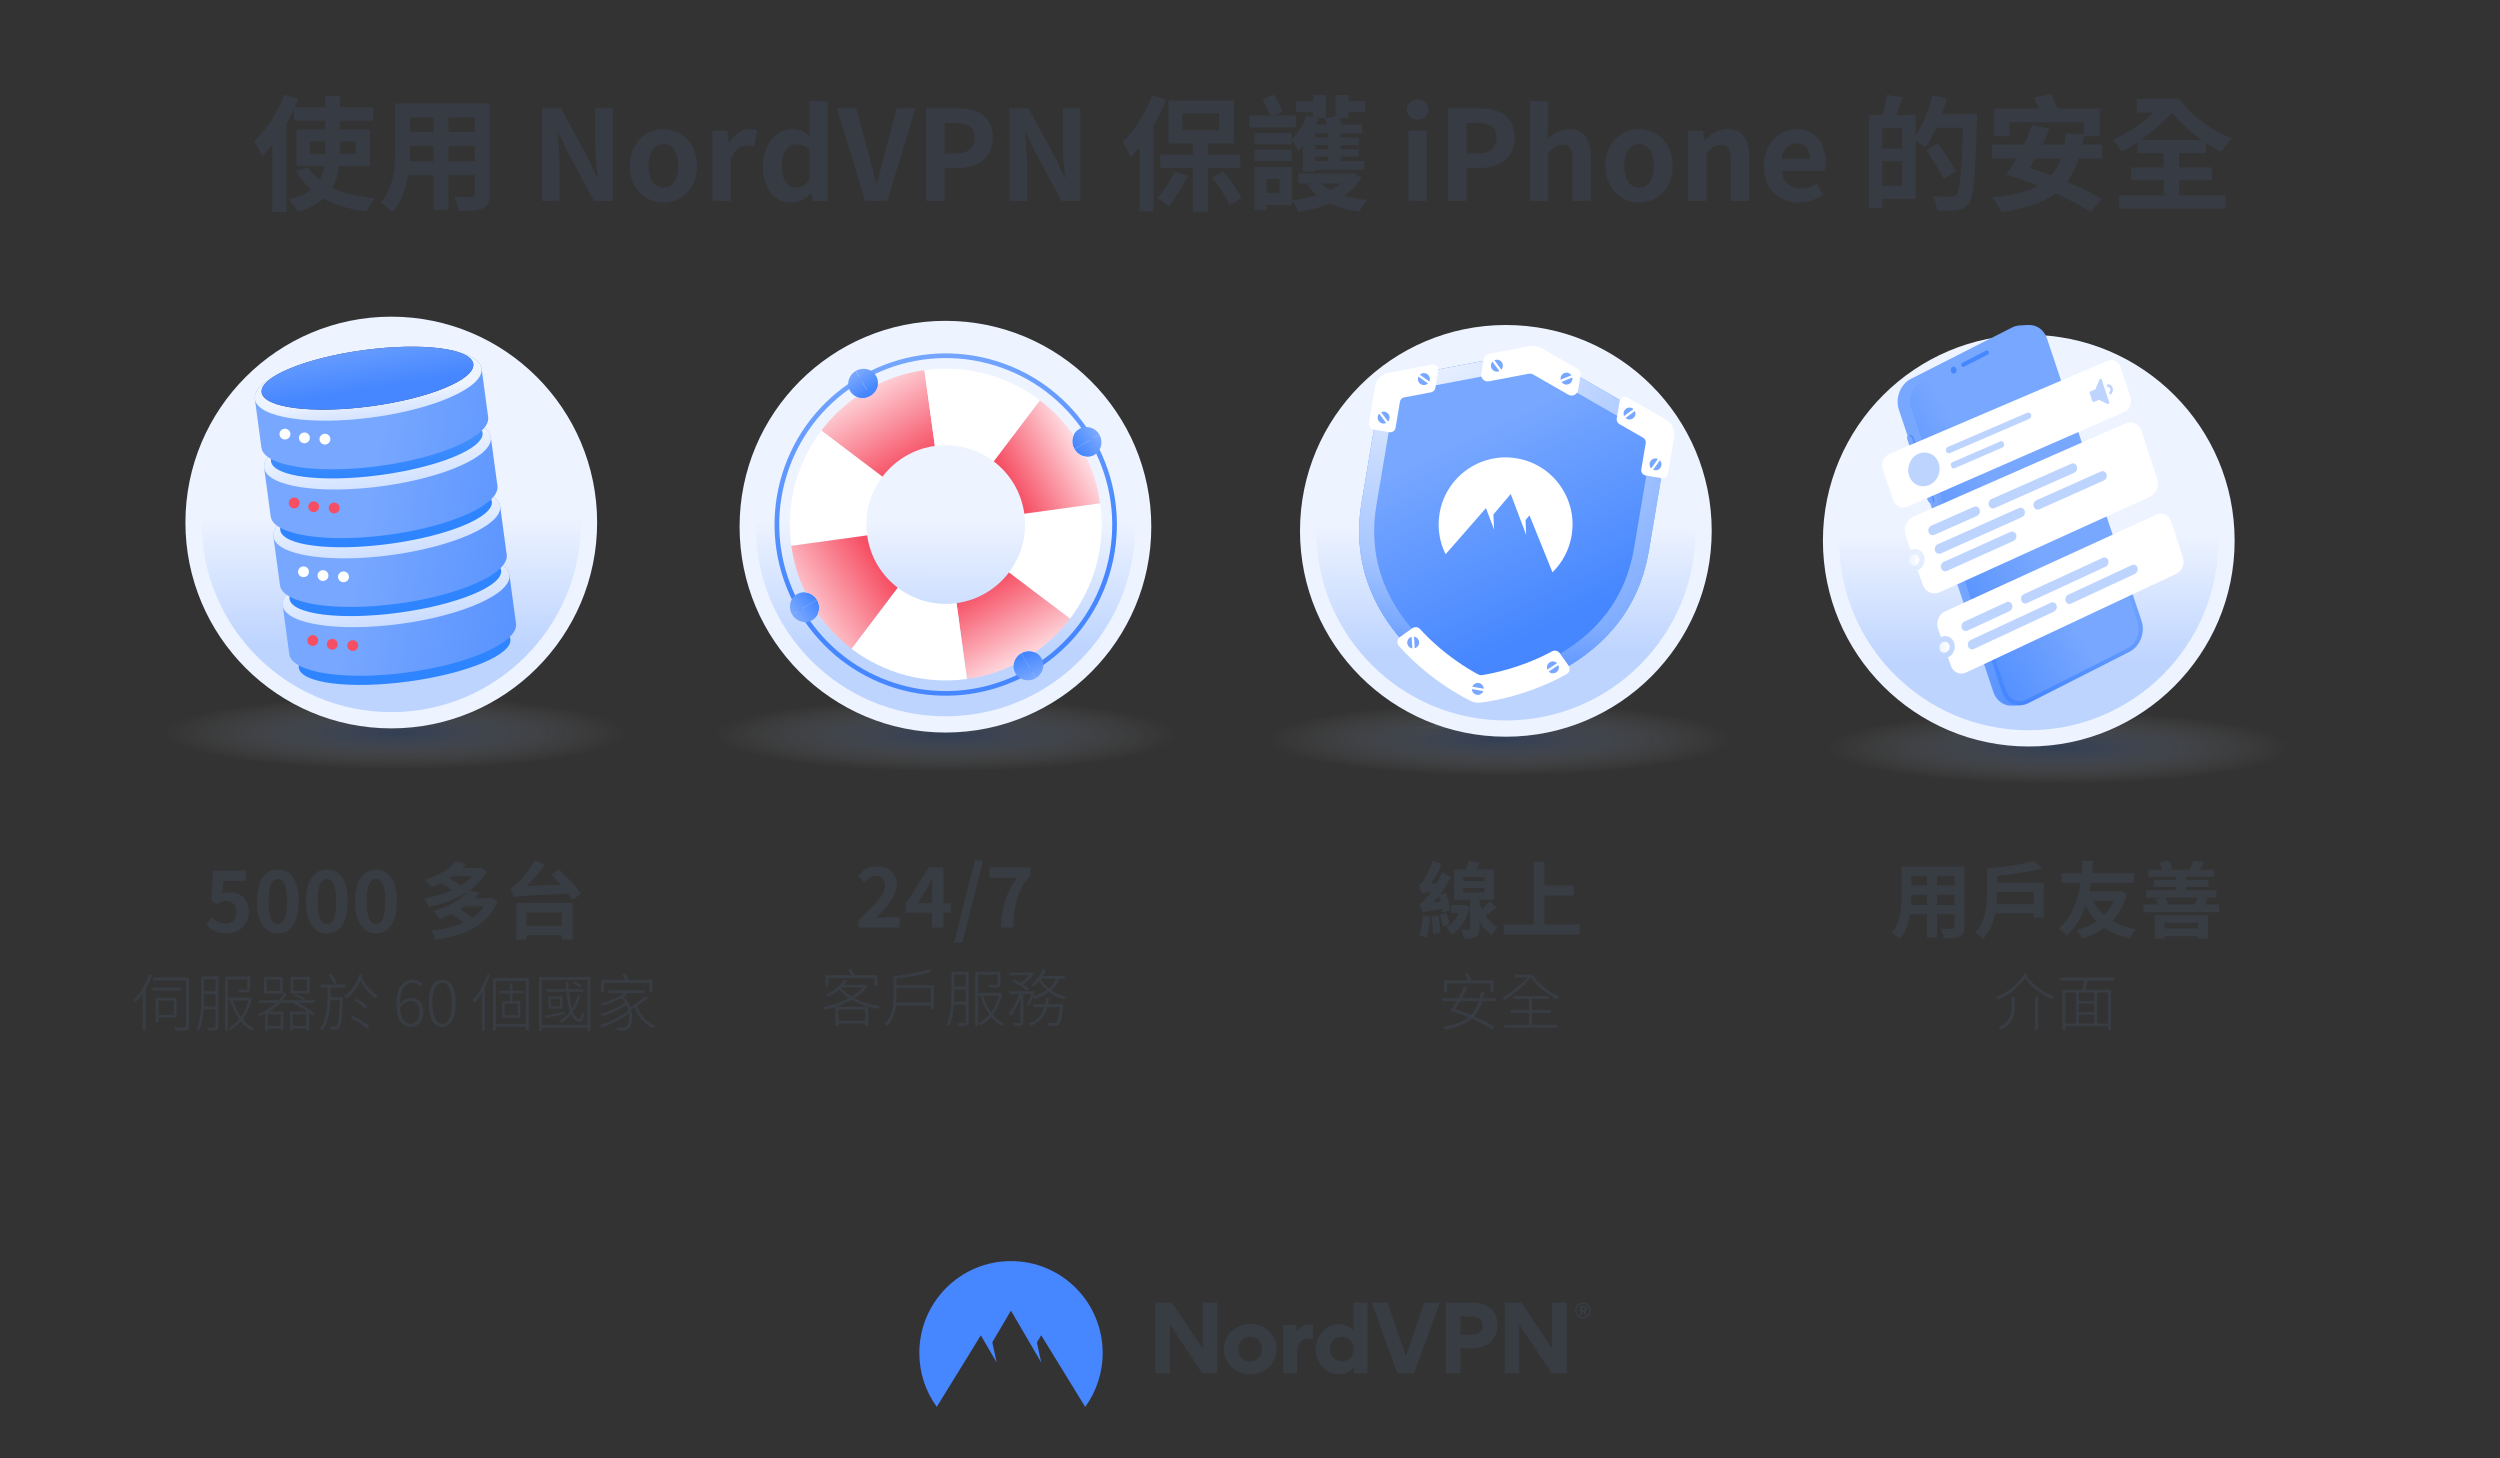 <svg fill="none" height="700" viewBox="0 0 1200 700" width="1200" xmlns="http://www.w3.org/2000/svg" xmlns:xlink="http://www.w3.org/1999/xlink"><rect x="0" y="0" width="1200" height="700" fill="#333333" stroke="none"/><linearGradient id="paint0_linear_90_2086" gradientUnits="userSpaceOnUse" x1="441.279" x2="529.269" y1="640.31" y2="640.31"><stop offset=".04" stop-color="#4687ff"/><stop offset="1" stop-color="#4687ff"/></linearGradient><linearGradient id="lg1"><stop offset="0" stop-color="#305eb2" stop-opacity=".3"/><stop offset="1" stop-color="#ffffff" stop-opacity="0"/></linearGradient><radialGradient id="paint1_radial_90_2086" cx="0" cy="0" gradientTransform="matrix(110.589 0 0 17.459 719.608 354.89)" gradientUnits="userSpaceOnUse" r="1" xlink:href="#lg1"/><radialGradient id="paint2_radial_90_2086" cx="0" cy="0" gradientTransform="matrix(73.134 0 0 11.472 710.728 339.38)" gradientUnits="userSpaceOnUse" r="1" xlink:href="#lg1"/><linearGradient id="lg2"><stop offset="0" stop-color="#bdd4ff"/><stop offset="1" stop-color="#edf3ff"/></linearGradient><linearGradient id="paint3_linear_90_2086" gradientUnits="userSpaceOnUse" x1="879.403" x2="854.099" xlink:href="#lg2" y1="286.281" y2="281.195"/><linearGradient id="paint4_linear_90_2086" gradientUnits="userSpaceOnUse" x1="722.744" x2="722.809" xlink:href="#lg2" y1="314.178" y2="252.478"/><linearGradient id="paint5_linear_90_2086" gradientUnits="userSpaceOnUse" x1="734.91" x2="713.083" y1="182.003" y2="304.651"><stop offset=".18" stop-color="#e7efff"/><stop offset=".67" stop-color="#cfdfff"/><stop offset="1" stop-color="#bdd4ff"/></linearGradient><linearGradient id="paint6_linear_90_2086" gradientUnits="userSpaceOnUse" x1="732.577" x2="716.969" y1="188.911" y2="291.423"><stop offset="0" stop-color="#bdd4ff"/><stop offset=".23" stop-color="#b1ccff"/><stop offset=".65" stop-color="#92b8ff"/><stop offset=".96" stop-color="#77a7ff"/></linearGradient><linearGradient id="lg3"><stop offset="0" stop-color="#4687ff"/><stop offset="1" stop-color="#77a7ff"/></linearGradient><linearGradient id="paint7_linear_90_2086" gradientUnits="userSpaceOnUse" x1="707.406" x2="721.574" xlink:href="#lg3" y1="337.869" y2="257.111"/><linearGradient id="paint8_linear_90_2086" gradientUnits="userSpaceOnUse" x1="695.185" x2="709.511" xlink:href="#lg3" y1="326.699" y2="281.838"/><radialGradient id="paint9_radial_90_2086" cx="0" cy="0" gradientTransform="matrix(191.975 32.401 -32.401 191.975 680.796 142.76)" gradientUnits="userSpaceOnUse" r="1"><stop offset="0" stop-color="#ffffff"/><stop offset="1" stop-color="#ffffff" stop-opacity="0"/></radialGradient><linearGradient id="paint10_linear_90_2086" gradientUnits="userSpaceOnUse" x1="753.401" x2="710.631" xlink:href="#lg3" y1="295.971" y2="206.941"/><radialGradient id="paint11_radial_90_2086" cx="0" cy="0" gradientTransform="matrix(110.589 0 0 17.459 453.608 352.89)" gradientUnits="userSpaceOnUse" r="1" xlink:href="#lg1"/><linearGradient id="paint12_linear_90_2086" gradientUnits="userSpaceOnUse" x1="610.403" x2="585.099" xlink:href="#lg2" y1="284.285" y2="279.199"/><linearGradient id="paint13_linear_90_2086" gradientUnits="userSpaceOnUse" x1="453.744" x2="453.808" xlink:href="#lg2" y1="312.182" y2="250.482"/><linearGradient id="paint14_linear_90_2086" gradientUnits="userSpaceOnUse" x1="457.684" x2="439.189" xlink:href="#lg3" y1="272.856" y2="165.847"/><linearGradient id="paint15_linear_90_2086" gradientUnits="userSpaceOnUse" x1="518.835" x2="528.034" xlink:href="#lg3" y1="218.31" y2="211.225"/><linearGradient id="paint16_linear_90_2086" gradientUnits="userSpaceOnUse" x1="514.971" x2="524.168" xlink:href="#lg3" y1="213.28" y2="206.204"/><linearGradient id="paint17_linear_90_2086" gradientUnits="userSpaceOnUse" x1="393.049" x2="383.794" xlink:href="#lg3" y1="290.088" y2="297.344"/><linearGradient id="paint18_linear_90_2086" gradientUnits="userSpaceOnUse" x1="389.17" x2="379.925" xlink:href="#lg3" y1="285.157" y2="292.416"/><linearGradient id="paint19_linear_90_2086" gradientUnits="userSpaceOnUse" x1="414.219" x2="408.443" xlink:href="#lg3" y1="189.783" y2="181.309"/><linearGradient id="paint20_linear_90_2086" gradientUnits="userSpaceOnUse" x1="419.789" x2="414.023" xlink:href="#lg3" y1="185.988" y2="177.516"/><linearGradient id="paint21_linear_90_2086" gradientUnits="userSpaceOnUse" x1="494.588" x2="498.918" xlink:href="#lg3" y1="313.348" y2="324.153"/><linearGradient id="paint22_linear_90_2086" gradientUnits="userSpaceOnUse" x1="488.839" x2="493.178" xlink:href="#lg3" y1="315.65" y2="326.458"/><linearGradient id="lg4"><stop offset="0" stop-color="#f64f64"/><stop offset="1" stop-color="#ffe4e8"/></linearGradient><linearGradient id="paint23_linear_90_2086" gradientUnits="userSpaceOnUse" x1="437.17" x2="412.74" xlink:href="#lg4" y1="222.962" y2="181.502"/><linearGradient id="paint24_linear_90_2086" gradientUnits="userSpaceOnUse" x1="416.784" x2="411.018" xlink:href="#lg3" y1="188.035" y2="179.562"/><linearGradient id="paint25_linear_90_2086" gradientUnits="userSpaceOnUse" x1="472.18" x2="493.28" xlink:href="#lg4" y1="280.95" y2="319.45"/><linearGradient id="paint26_linear_90_2086" gradientUnits="userSpaceOnUse" x1="485.12" x2="519.92" xlink:href="#lg4" y1="232.61" y2="213.36"/><linearGradient id="paint27_linear_90_2086" gradientUnits="userSpaceOnUse" x1="421.311" x2="379.481" xlink:href="#lg4" y1="269.51" y2="296.16"/><radialGradient id="paint28_radial_90_2086" cx="0" cy="0" gradientTransform="matrix(110.589 0 0 17.459 987.948 358.89)" gradientUnits="userSpaceOnUse" r="1" xlink:href="#lg1"/><radialGradient id="paint29_radial_90_2086" cx="0" cy="0" gradientTransform="matrix(73.134 0 0 11.472 968.008 343.087)" gradientUnits="userSpaceOnUse" r="1" xlink:href="#lg1"/><linearGradient id="paint30_linear_90_2086" gradientUnits="userSpaceOnUse" x1="1130.4" x2="1105.11" xlink:href="#lg2" y1="290.98" y2="285.893"/><linearGradient id="paint31_linear_90_2086" gradientUnits="userSpaceOnUse" x1="973.754" x2="973.819" xlink:href="#lg2" y1="318.876" y2="257.176"/><linearGradient id="paint32_linear_90_2086" gradientUnits="userSpaceOnUse" x1="997.667" x2="947.831" xlink:href="#lg3" y1="252.867" y2="243.388"/><linearGradient id="paint33_linear_90_2086" gradientUnits="userSpaceOnUse" x1="937.819" x2="971.326" xlink:href="#lg3" y1="318.583" y2="248.097"/><linearGradient id="paint34_linear_90_2086" gradientUnits="userSpaceOnUse" x1="910.376" x2="966.168" xlink:href="#lg3" y1="283.579" y2="250.587"/><linearGradient id="paint35_linear_90_2086" gradientUnits="userSpaceOnUse" x1="951.319" x2="952.401" xlink:href="#lg3" y1="179.857" y2="182.326"/><linearGradient id="paint36_linear_90_2086" gradientUnits="userSpaceOnUse" x1="945.602" x2="949.703" xlink:href="#lg3" y1="179.896" y2="181.022"/><linearGradient id="paint37_linear_90_2086" gradientUnits="userSpaceOnUse" x1="945.567" x2="949.658" xlink:href="#lg3" y1="180.053" y2="181.175"/><linearGradient id="paint38_linear_90_2086" gradientUnits="userSpaceOnUse" x1="935.724" x2="893.834" xlink:href="#lg3" y1="229.749" y2="246.269"/><linearGradient id="paint39_linear_90_2086" gradientUnits="userSpaceOnUse" x1="931.042" x2="927.363" xlink:href="#lg3" y1="231.56" y2="233.06"/><linearGradient id="paint40_linear_90_2086" gradientUnits="userSpaceOnUse" x1="928.911" x2="887.018" xlink:href="#lg3" y1="212.469" y2="228.998"/><linearGradient id="paint41_linear_90_2086" gradientUnits="userSpaceOnUse" x1="924.059" x2="920.38" xlink:href="#lg3" y1="214.368" y2="215.867"/><linearGradient id="lg5"><stop offset="0" stop-color="#edf3ff"/><stop offset="1" stop-color="#ffffff"/></linearGradient><linearGradient id="paint42_linear_90_2086" gradientUnits="userSpaceOnUse" x1="978.572" x2="978.051" xlink:href="#lg5" y1="254.917" y2="253.33"/><linearGradient id="paint43_linear_90_2086" gradientUnits="userSpaceOnUse" x1="993.247" x2="990.603" xlink:href="#lg5" y1="298.766" y2="290.709"/><linearGradient id="paint44_linear_90_2086" gradientUnits="userSpaceOnUse" x1="1002.3" x2="1000.22" xlink:href="#lg5" y1="325.116" y2="318.769"/><linearGradient id="paint45_linear_90_2086" gradientUnits="userSpaceOnUse" x1="916.299" x2="921.319" xlink:href="#lg5" y1="268.819" y2="268.819"/><linearGradient id="paint46_linear_90_2086" gradientUnits="userSpaceOnUse" x1="930.86" x2="935.82" xlink:href="#lg5" y1="310.651" y2="310.651"/><radialGradient id="paint47_radial_90_2086" cx="0" cy="0" gradientTransform="matrix(110.589 0 0 17.459 189.608 351.89)" gradientUnits="userSpaceOnUse" r="1" xlink:href="#lg1"/><radialGradient id="paint48_radial_90_2086" cx="0" cy="0" gradientTransform="matrix(73.134 0 0 11.472 179.467 330.069)" gradientUnits="userSpaceOnUse" r="1" xlink:href="#lg1"/><linearGradient id="paint49_linear_90_2086" gradientUnits="userSpaceOnUse" x1="344.403" x2="319.098" xlink:href="#lg2" y1="282.289" y2="277.203"/><linearGradient id="paint50_linear_90_2086" gradientUnits="userSpaceOnUse" x1="187.744" x2="187.808" xlink:href="#lg2" y1="310.186" y2="248.486"/><linearGradient id="lg6"><stop offset="0" stop-color="#2f85ff"/><stop offset="1" stop-color="#6ba6ff"/></linearGradient><linearGradient id="paint51_linear_90_2086" gradientUnits="userSpaceOnUse" x1="193.952" x2="193.567" xlink:href="#lg6" y1="307.394" y2="296.865"/><linearGradient id="paint52_linear_90_2086" gradientUnits="userSpaceOnUse" x1="296.345" x2="167.832" xlink:href="#lg3" y1="313.482" y2="290.761"/><linearGradient id="paint53_linear_90_2086" gradientUnits="userSpaceOnUse" x1="194.632" x2="188.223" xlink:href="#lg2" y1="309.73" y2="272.242"/><linearGradient id="paint54_linear_90_2086" gradientUnits="userSpaceOnUse" x1="186.056" x2="183.302" xlink:href="#lg6" y1="265.955" y2="254.893"/><linearGradient id="paint55_linear_90_2086" gradientUnits="userSpaceOnUse" x1="301.872" x2="173.359" xlink:href="#lg3" y1="282.202" y2="259.481"/><linearGradient id="paint56_linear_90_2086" gradientUnits="userSpaceOnUse" x1="189.742" x2="184.622" xlink:href="#lg2" y1="279.079" y2="242.977"/><linearGradient id="paint57_linear_90_2086" gradientUnits="userSpaceOnUse" x1="182.003" x2="178.07" xlink:href="#lg6" y1="234.516" y2="218.719"/><linearGradient id="paint58_linear_90_2086" gradientUnits="userSpaceOnUse" x1="307.402" x2="178.889" xlink:href="#lg3" y1="250.933" y2="228.212"/><linearGradient id="paint59_linear_90_2086" gradientUnits="userSpaceOnUse" x1="185.72" x2="180.657" xlink:href="#lg2" y1="249.017" y2="213.352"/><linearGradient id="paint60_linear_90_2086" gradientUnits="userSpaceOnUse" x1="182.192" x2="177.243" xlink:href="#lg6" y1="229.402" y2="176.944"/><linearGradient id="paint61_linear_90_2086" gradientUnits="userSpaceOnUse" x1="312.929" x2="184.417" xlink:href="#lg3" y1="219.655" y2="196.944"/><linearGradient id="paint62_linear_90_2086" gradientUnits="userSpaceOnUse" x1="180.042" x2="177.531" xlink:href="#lg2" y1="209.623" y2="190.235"/><linearGradient id="paint63_linear_90_2086" gradientUnits="userSpaceOnUse" x1="179.056" x2="174.009" y1="192.469" y2="172.198"><stop offset="0" stop-color="#233b67"/><stop offset="1" stop-color="#565378"/></linearGradient><linearGradient id="paint64_linear_90_2086" gradientUnits="userSpaceOnUse" x1="177.226" x2="172.308" xlink:href="#lg3" y1="186.664" y2="156.405"/><path d="M756.039 629.041C756.039 626.951 757.739 625.221 759.859 625.221 761.979 625.221 763.679 626.951 763.679 629.041 763.679 631.131 761.979 632.861 759.859 632.861 757.739 632.861 756.039 631.131 756.039 629.041ZM756.759 629.041C756.759 630.771 758.129 632.181 759.859 632.181 761.589 632.181 762.959 630.771 762.959 629.041 762.959 627.311 761.549 625.901 759.859 625.901 758.129 625.901 756.759 627.311 756.759 629.041ZM759.279 631.201H758.379V626.841H760.109C760.979 626.841 761.659 627.271 761.659 628.211 761.659 628.861 761.299 629.261 760.829 629.471L761.729 631.201H760.759L759.969 629.611H759.279V631.201 631.201ZM760.039 627.701H759.279V628.781H760.039C760.359 628.781 760.729 628.641 760.729 628.241 760.729 627.811 760.369 627.701 760.039 627.701V627.701Z" fill="#383c43"/><path clip-rule="evenodd" d="M577.1 659.161 561.52 635.751V659.161H554.56V625.221H562.6L577.31 647.361V625.221H584.27V659.161H577.1Z" fill="#383c43" fill-rule="evenodd"/><path clip-rule="evenodd" d="M600.179 635.5C593.149 635.5 587.489 640.73 587.489 647.65 587.489 654.57 593.079 659.7 600.109 659.7 607.139 659.7 612.769 654.51 612.769 647.51 612.729 640.59 607.139 635.5 600.179 635.5V635.5ZM600.109 653.46C596.939 653.46 594.379 651.04 594.379 647.51 594.379 643.98 596.899 641.63 600.039 641.63 603.179 641.63 605.769 644.05 605.769 647.51 605.809 651.04 603.279 653.46 600.109 653.46Z" fill="#383c43" fill-rule="evenodd"/><path clip-rule="evenodd" d="M630.25 636V642.64C629.35 642.46 628.37 642.46 628.09 642.46 624.84 642.46 622.57 644.73 622.57 649.02V659.15H615.93V636H622.35V639.39H622.42C623.68 636.76 626.03 635.75 628.41 635.75 628.95 635.75 629.78 635.86 630.25 636V636Z" fill="#383c43" fill-rule="evenodd"/><path clip-rule="evenodd" d="M649.62 625.221V638.671H649.55C647.17 635.861 643.96 635.601 642.63 635.601 635.99 635.601 631.52 641.691 631.52 647.571 631.52 653.811 635.81 659.621 642.52 659.621 644.07 659.621 647.53 659.401 649.73 656.231H649.8V659.191H656.36V625.221H649.62ZM644.07 653.461C640.9 653.461 638.34 651.041 638.34 647.511 638.34 643.981 640.9 641.671 644.07 641.671 647.24 641.671 649.8 644.051 649.8 647.511 649.76 651.041 647.24 653.461 644.07 653.461Z" fill="#383c43" fill-rule="evenodd"/><path clip-rule="evenodd" d="M670.72 659.161 658.42 625.221H666.03L674.83 651.001 683.66 625.221H691.13L678.8 659.161H670.72Z" fill="#383c43" fill-rule="evenodd"/><path clip-rule="evenodd" d="M706.64 625.221H694.02V659.161H701.05V647.191H706.35C713.45 647.191 718.76 643.581 718.76 636.081 718.76 628.581 713.42 625.221 706.64 625.221V625.221ZM706.06 640.661H701.05V631.861H706.03C708.95 631.861 711.69 632.981 711.69 636.301 711.69 639.441 708.84 640.661 706.06 640.661V640.661Z" fill="#383c43" fill-rule="evenodd"/><path clip-rule="evenodd" d="M744.83 659.161 729.21 635.751V659.161H722.29V625.221H730.33L745.04 647.361V625.221H752.01V659.161H744.83Z" fill="#383c43" fill-rule="evenodd"/><path clip-rule="evenodd" d="M449.649 675.28C444.379 668.03 441.279 659.09 441.279 649.39 441.279 625.05 460.969 605.32 485.279 605.32 509.589 605.32 529.279 625.05 529.279 649.43 529.279 659.1 526.179 668.04 520.909 675.32L499.779 640.92 497.719 644.38 499.779 653.97 485.249 629.09 476.309 644.27 478.399 653.97 470.789 640.95 449.659 675.28H449.649Z" fill="url(#paint0_linear_90_2086)" fill-rule="evenodd"/><path d="M162.86 79.68C162.38 83.4 161.36 86.941 159.56 90.121 165.08 92.76 171.98 94.441 180.08 95.16 178.58 96.721 176.72 99.66 175.82 101.52 167.72 100.5 160.88 98.4 155.3 95.221 152.42 97.861 148.34 100.08 143 101.64 142.1 100.08 140 97.201 138.56 95.701 143.36 94.621 146.9 93.061 149.48 91.081 146.54 88.621 144.14 85.561 142.1 82.141L147.92 80.341C149.36 82.68 151.28 84.721 153.5 86.52 154.7 84.361 155.36 82.141 155.72 79.68H142.34V62.16H156.14V57.961H141.08V52.441C140 54.781 138.8 57.06 137.48 59.34V101.76H130.7V69.54C129.08 71.581 127.46 73.501 125.78 75.18 125.12 73.441 123.2 69.6 122 67.861 127.7 62.461 133.28 54.001 136.52 45.48L143.12 47.641C142.58 48.901 142.04 50.16 141.5 51.48H156.14V46.02H163.22V51.48H179.12V57.961H163.22V62.16H177.5V79.68H162.86V79.68ZM156.14 73.921V67.981H148.76V73.921H156.14ZM163.22 67.981V73.921H170.66V67.981H163.22Z" fill="#373b43"/><path d="M235.04 93.179C235.04 97.019 234.2 98.939 231.8 100.019 229.34 101.219 225.68 101.339 220.28 101.279 220.04 99.359 218.9 96.299 218 94.439 221.36 94.619 225.32 94.559 226.4 94.559 227.54 94.559 227.96 94.199 227.96 93.119V84.119H215.3V100.859H208.1V84.119H195.86C194.78 90.659 192.62 97.259 188.3 101.939 187.16 100.619 184.28 98.159 182.66 97.319 189.2 90.119 189.74 79.439 189.74 71.039V49.619H235.04V93.179ZM208.1 77.399V70.019H196.82V71.099C196.82 73.019 196.76 75.179 196.64 77.399H208.1ZM196.82 56.399V63.359H208.1V56.399H196.82ZM227.96 56.399H215.3V63.359H227.96V56.399ZM227.96 77.399V70.019H215.3V77.399H227.96Z" fill="#373b43"/><path d="M260.18 51.961H269.24L282.14 75.661 286.58 85.261H286.88C286.46 80.641 285.74 74.761 285.74 69.721V51.961H294.14V96.421H285.14L272.3 72.661 267.8 63.121H267.5C267.92 67.921 268.58 73.501 268.58 78.601V96.421H260.18V51.961 51.961Z" fill="#373b43"/><path d="M302.3 79.621C302.3 68.46 310.04 61.98 318.44 61.98 326.84 61.98 334.58 68.46 334.58 79.621 334.58 90.781 326.84 97.26 318.44 97.26 310.04 97.26 302.3 90.781 302.3 79.621ZM325.58 79.621C325.58 73.32 323 69.18 318.44 69.18 313.88 69.18 311.3 73.32 311.3 79.621 311.3 85.921 313.88 90.061 318.44 90.061 323 90.061 325.58 85.981 325.58 79.621Z" fill="#373b43"/><path d="M341.96 62.821H349.16L349.82 68.76H350C352.46 64.38 356.06 61.98 359.54 61.98 361.4 61.98 362.48 62.281 363.5 62.7L362 70.32C360.8 69.96 359.84 69.781 358.46 69.781 355.82 69.781 352.64 71.52 350.78 76.38V96.421H341.96V62.821Z" fill="#373b43"/><path d="M366.2 79.619C366.2 68.699 373.04 61.979 380.3 61.979 384.08 61.979 386.42 63.419 388.82 65.639L388.52 60.359V48.539H397.28V96.419H390.14L389.48 92.939H389.24C386.78 95.339 383.42 97.259 379.94 97.259 371.6 97.259 366.2 90.659 366.2 79.619V79.619ZM388.52 86.519V71.759C386.48 69.899 384.32 69.239 382.22 69.239 378.44 69.239 375.26 72.839 375.26 79.559 375.26 86.279 377.78 89.999 382.22 89.999 384.56 89.999 386.54 89.039 388.52 86.519V86.519Z" fill="#373b43"/><path d="M401.72 51.961H411.02L416.9 73.621C418.28 78.541 419.24 82.981 420.62 87.961H420.92C422.36 82.981 423.32 78.541 424.7 73.621L430.46 51.961H439.46L425.9 96.421H415.28L401.72 51.961V51.961Z" fill="#373b43"/><path d="M444.56 51.961H459.14C468.98 51.961 476.54 55.441 476.54 65.941 476.54 76.441 468.92 80.641 459.38 80.641H453.44V96.421H444.56V51.961 51.961ZM458.78 73.621C464.9 73.621 467.84 71.041 467.84 65.941 467.84 60.841 464.6 59.041 458.48 59.041H453.44V73.621H458.78V73.621Z" fill="#373b43"/><path d="M484.58 51.961H493.64L506.54 75.661 510.98 85.261H511.28C510.86 80.641 510.14 74.761 510.14 69.721V51.961H518.54V96.421H509.54L496.7 72.661 492.2 63.121H491.9C492.32 67.921 492.98 73.501 492.98 78.601V96.421H484.58V51.961Z" fill="#373b43"/><path d="M559.64 47.881C558.02 52.021 556.04 56.281 553.7 60.301V101.461H546.92V70.621C545.54 72.361 544.1 73.981 542.72 75.481 542.06 73.741 540.08 69.901 538.88 68.161 544.46 62.761 549.92 54.241 553.04 45.721L559.64 47.881V47.881ZM570.14 84.361C567.68 89.521 564.02 95.341 560.96 99.001 559.7 97.921 557.06 96.001 555.44 95.161 558.44 91.861 561.68 86.881 563.72 82.441L570.14 84.361ZM579.8 80.581V101.641H572.6V80.581H556.94V74.101H572.6V68.821H560.84V48.181H592.34V68.821H579.8V74.101H595.34V80.581H579.8ZM567.62 62.521H585.2V54.481H567.62V62.521ZM587.12 82.381C590.54 86.341 594.2 91.501 595.94 95.041L590.3 98.461C588.68 94.921 585.02 89.401 581.84 85.321L587.12 82.381Z" fill="#373b43"/><path d="M621.98 61.139H599.66V55.499H609.74C608.84 53.219 607.34 50.219 605.96 47.939L611.3 45.359C612.92 47.819 614.72 51.119 615.68 53.339L611.78 55.499H621.98V61.139 61.139ZM653.48 85.019C651.5 88.619 648.74 91.499 645.26 93.959 648.62 94.919 652.4 95.579 656.36 95.939 654.98 97.319 653.24 99.959 652.46 101.579 647.18 100.859 642.5 99.539 638.48 97.619 633.86 99.539 628.64 100.859 623.12 101.699 622.64 100.139 621.32 97.619 620.18 96.179V98.339H607.94V100.859H602.12V80.159H620.18V96.119C624.38 95.639 628.58 94.859 632.24 93.719 630.44 92.279 628.88 90.659 627.5 88.799L629.78 88.079H623.24V83.279H648.2L649.28 83.039 653.48 85.019V85.019ZM630.32 53.819H622.04V48.539H630.32V45.599H636.56V56.639H631.4L632.84 57.059C632.48 57.959 632.12 58.919 631.7 59.759H636.98C636.68 58.799 636.38 57.779 636.08 56.939L641.06 55.739V45.599H647.36V48.479H655.28V53.759H647.36V56.639H642.86C643.28 57.659 643.64 58.739 643.94 59.759H653.78V64.019H643.52V66.059H652.16V69.599H643.52V71.639H652.16V75.179H643.52V77.339H654.98V81.479H631.28V82.379H625.4V70.139C624.74 70.919 624.02 71.699 623.3 72.419 622.7 71.219 621.02 68.699 619.94 67.379V69.239H602.24V63.839H619.94V66.959C623 64.079 625.64 59.819 627.14 55.379L630.32 56.339V53.819 53.819ZM602.24 71.879H619.94V77.279H602.24V71.879ZM614.24 85.859H607.94V92.579H614.24V85.859ZM637.58 64.019H631.28V66.059H637.58V64.019ZM637.58 69.599H631.28V71.639H637.58V69.599ZM637.58 75.179H631.28V77.339H637.58V75.179 75.179ZM634.28 88.079C635.42 89.279 636.92 90.359 638.66 91.259 640.52 90.359 642.14 89.279 643.58 88.079H634.28Z" fill="#373b43"/><path d="M675.32 52.56C675.32 49.68 677.42 47.76 680.48 47.76 683.54 47.76 685.58 49.68 685.58 52.56 685.58 55.44 683.48 57.42 680.48 57.42 677.48 57.42 675.32 55.5 675.32 52.56ZM676.04 62.82H684.86V96.42H676.04V62.82Z" fill="#373b43"/><path d="M695 51.961H709.58C719.42 51.961 726.98 55.441 726.98 65.941 726.98 76.441 719.36 80.641 709.82 80.641H703.88V96.421H695V51.961ZM709.22 73.621C715.34 73.621 718.28 71.041 718.28 65.941 718.28 60.841 715.04 59.041 708.92 59.041H703.88V73.621H709.22Z" fill="#373b43"/><path d="M734.3 48.539H743.12V60.599L742.7 66.899C745.4 64.379 748.7 61.979 753.26 61.979 760.52 61.979 763.64 67.019 763.64 75.479V96.419H754.82V76.559C754.82 71.339 753.38 69.539 750.08 69.539 747.32 69.539 745.58 70.859 743.12 73.319V96.419H734.3V48.539 48.539Z" fill="#373b43"/><path d="M770.6 79.621C770.6 68.46 778.34 61.98 786.74 61.98 795.14 61.98 802.88 68.46 802.88 79.621 802.88 90.781 795.14 97.26 786.74 97.26 778.34 97.26 770.6 90.781 770.6 79.621ZM793.88 79.621C793.88 73.32 791.3 69.18 786.74 69.18 782.18 69.18 779.6 73.32 779.6 79.621 779.6 85.921 782.18 90.061 786.74 90.061 791.3 90.061 793.88 85.981 793.88 79.621Z" fill="#373b43"/><path d="M810.26 62.821H817.46L818.12 67.26H818.3C821.24 64.38 824.66 61.98 829.22 61.98 836.48 61.98 839.6 67.02 839.6 75.481V96.421H830.78V76.561C830.78 71.341 829.34 69.54 826.04 69.54 823.28 69.54 821.54 70.861 819.08 73.32V96.421H810.26V62.821 62.821Z" fill="#373b43"/><path d="M846.62 79.621C846.62 68.76 854.3 61.98 862.28 61.98 871.52 61.98 876.32 68.76 876.32 78.001 876.32 79.68 876.14 81.3 875.9 82.081H855.2C855.92 87.6 859.52 90.481 864.5 90.481 867.26 90.481 869.66 89.641 872.06 88.141L875.06 93.54C871.76 95.82 867.5 97.26 863.36 97.26 853.94 97.26 846.62 90.721 846.62 79.621V79.621ZM868.76 76.201C868.76 71.701 866.72 68.82 862.4 68.82 858.86 68.82 855.74 71.341 855.08 76.201H868.76V76.201Z" fill="#373b43"/><path d="M948.98 54.84C948.98 54.84 948.98 57.24 948.92 58.08 948.14 84.9 947.48 94.44 945.02 97.62 943.34 99.84 941.66 100.5 939.26 100.92 936.98 101.22 933.38 101.16 929.84 101.04 929.72 99.06 928.76 96.06 927.5 94.08 931.34 94.44 934.88 94.44 936.44 94.44 937.64 94.44 938.3 94.2 939.08 93.42 940.82 91.5 941.6 82.5 942.26 61.32H929.42C927.86 64.92 926 68.22 924.14 70.8 923.18 69.9 921.14 68.52 919.52 67.44V95.46H903.5V99.84H897.02V55.26H903.8C904.58 52.26 905.3 48.42 905.54 45.6L913.34 46.68C912.32 49.68 911.24 52.68 910.22 55.26H919.52V64.98C923 59.94 925.88 52.68 927.62 45.66L934.46 47.22C933.8 49.8 933.02 52.32 932.12 54.84H948.98ZM913.04 61.5H903.5V71.22H913.04V61.5ZM913.04 89.16V77.4H903.5V89.16H913.04ZM932.96 85.92C931.28 82.32 927.56 76.44 924.62 72.06L930.2 68.88C933.2 73.02 937.16 78.72 939.02 82.2L932.96 85.92V85.92Z" fill="#373b43"/><path d="M997.76 76.14C996.38 80.52 994.52 84.24 992.18 87.3 998.6 90 1004.54 92.82 1008.74 95.46L1003.46 101.76C999.38 99 993.32 95.88 986.6 92.82 980.42 97.56 971.96 100.2 960.62 101.82 959.96 99.9 957.68 96.42 956.18 94.62 965.66 93.78 972.86 92.16 978.26 89.28 973.04 87.12 967.7 85.14 962.96 83.7 964.52 81.54 966.2 78.96 967.82 76.14H956.12V69.42H971.42C973.04 66.24 974.36 63.06 975.38 60.12L983.72 61.68C982.76 64.14 981.62 66.78 980.36 69.42H990.92C991.22 67.74 991.4 65.88 991.58 63.96L1000.22 64.5V58.68H964.52V65.4H957.26V52.08H978.56C977.9 50.34 977.12 48.48 976.46 46.86L984.5 45C985.52 47.16 986.78 49.86 987.62 52.08H1007.84V65.4H1000.28C1000.04 66.78 999.8 68.1 999.56 69.42H1008.98V76.14H997.76V76.14ZM976.94 76.14C976.04 77.7 975.2 79.14 974.3 80.58 977.66 81.66 981.08 82.92 984.62 84.24 986.54 82.02 988.04 79.32 989.18 76.14H976.94V76.14Z" fill="#373b43"/><path d="M1046 93.781H1068.2V100.141H1017.14V93.781H1038.56V86.521H1023.02V80.341H1038.56V73.501H1025.96V68.341C1023.38 70.081 1020.8 71.581 1018.34 72.841 1017.32 71.101 1015.58 68.641 1013.96 67.081 1020.62 64.381 1028.06 59.401 1033.7 54.061H1025.72V47.461H1046.24C1051.4 55.021 1061 62.581 1071.2 66.301 1069.7 67.861 1067.48 70.801 1066.4 72.841 1063.82 71.641 1061.3 70.201 1058.84 68.581V73.501H1046V80.341H1061.72V86.521H1046V93.781 93.781ZM1056.8 67.201C1051.28 63.301 1046.3 58.681 1042.4 54.061 1038.44 58.681 1033.1 63.361 1027.64 67.201H1056.8Z" fill="#373b43"/><g fill="#383c43"><path d="M99.05 444.029 101.77 440.269C103.45 441.909 105.53 443.269 108.29 443.269 111.37 443.269 113.53 441.309 113.53 437.829 113.53 434.349 111.53 432.469 108.53 432.469 106.77 432.469 105.81 432.909 104.09 434.029L101.41 432.269 102.21 417.869H118.05V422.829H107.29L106.73 429.109C107.93 428.549 108.93 428.269 110.29 428.269 115.25 428.269 119.41 431.229 119.41 437.669 119.41 444.109 114.53 448.069 109.05 448.069 104.37 448.069 101.25 446.229 99.05 444.029V444.029Z"/><path d="M123.33 432.599C123.33 422.359 127.33 417.359 133.37 417.359 139.41 417.359 143.37 422.399 143.37 432.599 143.37 442.799 139.41 448.079 133.37 448.079 127.33 448.079 123.33 442.799 123.33 432.599V432.599ZM137.81 432.599C137.81 424.319 135.93 421.919 133.37 421.919 130.81 421.919 128.89 424.319 128.89 432.599 128.89 440.879 130.81 443.479 133.37 443.479 135.93 443.479 137.81 440.919 137.81 432.599Z"/><path d="M146.89 432.599C146.89 422.359 150.89 417.359 156.93 417.359 162.97 417.359 166.93 422.399 166.93 432.599 166.93 442.799 162.97 448.079 156.93 448.079 150.89 448.079 146.89 442.799 146.89 432.599V432.599ZM161.37 432.599C161.37 424.319 159.49 421.919 156.93 421.919 154.37 421.919 152.45 424.319 152.45 432.599 152.45 440.879 154.37 443.479 156.93 443.479 159.49 443.479 161.37 440.919 161.37 432.599Z"/><path d="M170.45 432.599C170.45 422.359 174.45 417.359 180.49 417.359 186.53 417.359 190.49 422.399 190.49 432.599 190.49 442.799 186.53 448.079 180.49 448.079 174.45 448.079 170.45 442.799 170.45 432.599ZM184.93 432.599C184.93 424.319 183.05 421.919 180.49 421.919 177.93 421.919 176.01 424.319 176.01 432.599 176.01 440.879 177.93 443.479 180.49 443.479 183.05 443.479 184.93 440.919 184.93 432.599Z"/><path d="M238.93 432.56C234.09 444.44 222.61 449.16 208.89 451.04 208.53 449.72 207.61 447.8 206.89 446.68 212.65 446.08 218.01 444.88 222.49 442.88 220.97 441.52 218.61 439.88 216.61 438.68 214.85 439.56 212.93 440.36 210.89 441.08 210.33 439.96 208.97 438.2 207.97 437.4 215.65 435.08 221.09 431.64 224.29 428.16 218.93 431.68 212.37 434 205.73 435.32 205.29 434.12 204.37 432.28 203.53 431.24 208.21 430.48 212.89 429.16 217.01 427.28 215.53 426.16 213.49 424.84 211.65 423.84 210.21 424.6 208.69 425.28 207.05 425.92 206.37 424.84 204.89 423.2 203.85 422.4 210.93 420.16 215.85 416.8 218.61 413.52L223.77 414.6C223.17 415.28 222.53 415.96 221.85 416.64H229.85L230.65 416.44 233.69 418.2C231.73 421.88 228.85 424.88 225.45 427.36L230.25 428.48C229.49 429.4 228.65 430.28 227.77 431.12H234.93L235.73 430.92 238.93 432.56V432.56ZM217.13 420.56C216.65 420.92 216.17 421.24 215.65 421.6 217.65 422.64 219.85 423.96 221.17 425.08 223.33 423.76 225.17 422.24 226.69 420.56H217.13V420.56ZM222.89 435.08C222.21 435.56 221.53 436 220.77 436.44 222.93 437.64 225.33 439.2 226.77 440.52 229.01 439.04 230.85 437.24 232.29 435.08H222.89Z"/><path d="M268.33 417.32C272.01 420.76 276.77 425.68 278.85 429.04L274.81 431.96C274.29 431.08 273.57 430.04 272.73 428.92 251.49 429.96 248.65 430.04 246.53 430.76 246.29 429.8 245.53 427.44 244.97 426.2 246.01 425.92 246.97 425.16 248.29 423.88 249.69 422.64 254.05 417.8 256.77 413L261.57 415.04C259.05 418.76 255.89 422.32 252.85 425.24L269.25 424.72C267.69 422.96 266.09 421.28 264.61 419.8L268.33 417.32V417.32ZM247.85 433.4H274.81V450.92H269.69V448.92H252.73V450.96H247.85V433.4ZM252.73 437.96V444.36H269.69V437.96H252.73Z"/><path d="M73.09 468.031C72.22 470.281 71.11 472.561 69.88 474.631V494.671H68.47V476.851C67.33 478.501 66.13 480.031 64.87 481.291 64.75 480.991 64.27 480.301 64 480.001 67.09 477.001 69.97 472.351 71.74 467.641L73.09 468.031V468.031ZM86.89 475.411H73.24V474.091H86.89V475.411ZM90.73 492.451C90.73 493.651 90.37 494.191 89.53 494.461 88.63 494.701 86.98 494.701 84.1 494.701 84.07 494.311 83.8 493.651 83.59 493.231 85.87 493.291 87.91 493.291 88.51 493.261 89.08 493.201 89.29 493.021 89.29 492.451V470.551H73.57V469.201H90.73V492.451 492.451ZM76.06 488.461V490.591H74.71V478.951H84.76V488.461H76.06ZM76.06 480.271V487.141H83.41V480.271H76.06Z"/><path d="M104.83 492.749C104.83 493.739 104.56 494.189 103.9 494.459 103.24 494.699 102.1 494.729 99.999 494.699 99.939 494.339 99.76 493.739 99.549 493.349 101.14 493.379 102.46 493.379 102.85 493.349 103.3 493.319 103.45 493.199 103.45 492.719V484.469H97.749C97.51 488.039 96.909 491.849 95.469 494.759 95.2 494.489 94.6 494.129 94.269 494.039 96.4 489.719 96.579 483.779 96.579 479.339V468.689H104.83V492.749 492.749ZM103.45 483.089V477.179H97.93V479.339C97.93 480.479 97.9 481.769 97.84 483.089H103.45ZM97.93 470.039V475.799H103.45V470.039H97.93ZM120.91 479.099C120.04 483.179 118.45 486.569 116.44 489.209 118 491.129 119.8 492.629 121.81 493.649 121.48 493.919 121.06 494.399 120.82 494.759 118.9 493.709 117.16 492.149 115.63 490.259 114.1 492.029 112.42 493.409 110.65 494.429 110.47 494.099 110.08 493.649 109.78 493.379 111.55 492.449 113.29 491.009 114.82 489.179 112.96 486.599 111.52 483.509 110.5 480.179H109.42V494.699H108.01V468.779H120.07V474.569C120.07 475.439 119.89 475.859 119.14 476.099 118.36 476.339 116.95 476.339 114.7 476.339 114.61 475.889 114.37 475.439 114.16 475.049 116.2 475.079 117.67 475.079 118.09 475.049 118.57 475.049 118.69 474.929 118.69 474.569V470.129H109.42V478.829H119.8L120.07 478.769 120.91 479.099V479.099ZM111.79 480.179C112.69 483.089 113.98 485.819 115.63 488.129 117.22 485.909 118.51 483.239 119.32 480.179H111.79Z"/><path d="M150.01 487.47C149.53 487.02 148.99 486.6 148.36 486.15V494.49H146.98V493.68H140.59V494.67H139.27V485.55H147.52C145.48 484.11 142.9 482.67 140.29 481.38H134.47C133.06 482.88 131.29 484.29 129.22 485.55H136.03V494.52H134.68V493.68H128.56V494.67H127.24V486.63C126.43 487.05 125.53 487.44 124.63 487.77 124.45 487.44 124.06 486.96 123.76 486.72 127.51 485.37 130.48 483.45 132.64 481.38H124.45V480.09H133.9C134.92 478.89 135.7 477.69 136.24 476.49L137.74 476.76C137.17 477.9 136.48 479.01 135.58 480.09H145.42C144.46 479.34 142.72 478.5 141.28 477.96L142.03 477.12C143.53 477.66 145.42 478.56 146.38 479.31L145.72 480.09H151V481.38H142.93C146.14 483 149.14 484.89 151.09 486.54L150.01 487.47V487.47ZM135.7 476.91H126.73V468.93H135.7V476.91ZM134.35 470.19H128.05V475.62H134.35V470.19ZM134.68 486.81H128.56V492.42H134.68V486.81ZM148.69 476.91H139.45V468.93H148.69V476.91ZM146.98 492.42V486.81H140.59V492.42H146.98ZM147.31 470.19H140.77V475.62H147.31V470.19Z"/><path d="M164.59 478.68C164.59 478.68 164.59 479.25 164.56 479.43 164.11 489.18 163.72 492.3 162.82 493.38 162.4 493.92 161.98 494.1 161.26 494.13 160.69 494.19 159.67 494.16 158.68 494.1 158.65 493.68 158.53 493.11 158.32 492.75 159.4 492.84 160.36 492.84 160.78 492.84 161.17 492.87 161.41 492.81 161.65 492.48 162.31 491.73 162.76 488.58 163.15 480.03H158.59C158.26 486.24 157.42 491.31 154.72 494.55 154.45 494.22 153.91 493.77 153.58 493.56 156.91 489.66 157.21 482.49 157.33 474H153.94V472.62H165.88V474H158.77C158.74 475.62 158.71 477.18 158.65 478.68H164.59V478.68ZM160.36 472.26C159.88 471.09 158.71 469.29 157.66 467.94L158.92 467.46C160 468.75 161.17 470.52 161.68 471.69L160.36 472.26ZM174.04 467.79C173.89 468.27 173.74 468.72 173.59 469.17 175.21 472.56 178.42 476.31 181.33 477.87 180.94 478.14 180.43 478.68 180.16 479.1 177.52 477.45 174.73 474.06 172.96 470.67 171.43 474.24 169.12 477.33 166.21 479.31 165.97 478.92 165.55 478.44 165.16 478.14 168.67 475.98 171.37 471.9 172.66 467.4L174.04 467.79V467.79ZM169.21 487.62C172 488.94 175.51 490.98 177.22 492.45L176.29 493.77C174.58 492.24 171.13 490.08 168.28 488.7L169.21 487.62ZM170.98 479.1C172.78 480.24 175.09 481.89 176.23 482.97L175.24 484.11C174.1 483 171.85 481.26 170.02 480.09L170.98 479.1Z"/><path d="M190.24 482.19C190.24 473.37 193.99 470.25 198.1 470.25 200.14 470.25 201.61 471.09 202.75 472.35L201.7 473.49C200.77 472.35 199.48 471.75 198.13 471.75 194.86 471.75 192.04 474.36 191.95 481.89 193.39 480.12 195.31 479.04 197.23 479.04 200.95 479.04 203.17 481.41 203.17 485.91 203.17 489.99 200.44 492.9 197.26 492.9 193.03 492.9 190.24 489.15 190.24 482.19ZM191.98 483.57C192.25 488.37 193.96 491.43 197.29 491.43 199.66 491.43 201.46 489.09 201.46 485.91 201.46 482.73 200.11 480.45 196.99 480.45 195.55 480.45 193.66 481.29 191.98 483.57V483.57Z"/><path d="M205.81 481.5C205.81 473.91 208.27 470.25 212.26 470.25 216.25 470.25 218.68 473.91 218.68 481.5 218.68 489.09 216.22 492.9 212.26 492.9 208.3 492.9 205.81 489.18 205.81 481.5ZM216.94 481.5C216.94 474.99 215.08 471.72 212.26 471.72 209.44 471.72 207.55 474.99 207.55 481.5 207.55 488.01 209.41 491.43 212.26 491.43 215.11 491.43 216.94 488.13 216.94 481.5Z"/><path d="M235.21 468.029C234.52 470.039 233.68 472.019 232.75 473.909V494.729H231.37V476.459C230.29 478.289 229.12 479.969 227.89 481.379 227.74 481.109 227.29 480.389 227.02 480.059 229.81 476.999 232.33 472.409 233.89 467.699L235.21 468.029ZM253.81 469.499V494.459H252.43V492.869H238V494.669H236.65V469.499H253.81ZM252.43 491.549V470.849H238V491.549H252.43ZM245.98 476.819V480.509H249.76V488.489H241.06V480.509H244.72V476.819H239.53V475.589H244.72V471.989H245.98V475.589H251.23V476.819H245.98ZM248.53 481.709H242.26V487.289H248.53V481.709Z"/><path d="M283.36 468.961V494.791H281.95V493.291H260.11V494.791H258.73V468.961H283.36ZM281.95 491.941V470.311H260.11V491.941H281.95ZM271.24 486.721C267.97 487.411 264.64 488.191 262.12 488.701L261.82 487.501C264.19 487.081 267.67 486.361 271.18 485.641L271.24 486.721V486.721ZM278.53 477.991C277.75 480.991 276.58 483.541 275.05 485.701 275.86 487.711 276.88 488.971 278.17 489.151 278.65 489.241 279.01 487.921 279.19 485.851 279.46 486.121 279.94 486.391 280.24 486.511 279.88 489.541 279.16 490.741 277.81 490.381 276.25 490.111 275.08 488.851 274.18 486.871 272.89 488.431 271.39 489.751 269.71 490.861 269.5 490.591 269.05 490.111 268.78 489.871 270.67 488.731 272.32 487.291 273.64 485.521 272.77 483.001 272.2 479.671 271.84 476.041H262.09V474.811H271.72C271.6 473.641 271.54 472.441 271.45 471.241H272.74C272.8 472.441 272.89 473.641 272.98 474.811H280.09V476.041H273.1C273.43 479.131 273.88 481.981 274.57 484.231 275.74 482.371 276.67 480.181 277.27 477.751L278.53 477.991V477.991ZM269.98 478.291V484.171H263.32V478.291H269.98ZM268.78 479.371H264.49V483.061H268.78V479.371ZM278.32 474.031C277.57 473.341 276.1 472.411 274.81 471.871L275.56 471.061C276.82 471.601 278.29 472.441 279.07 473.161L278.32 474.031Z"/><path d="M310.87 479.13C309.43 480.36 307.57 481.71 305.8 482.88 307.3 487.17 310.48 490.77 314.44 492.3 314.11 492.57 313.69 493.08 313.48 493.47 309.49 491.73 306.34 488.07 304.66 483.6 304.06 483.99 303.46 484.35 302.89 484.68 304.03 488.67 303.31 492.6 301.57 493.77 300.73 494.46 300.01 494.64 298.78 494.64 298.15 494.64 297.13 494.61 296.17 494.55 296.14 494.16 295.99 493.59 295.78 493.2 296.83 493.29 297.91 493.35 298.48 493.35 299.35 493.35 299.95 493.29 300.58 492.78 301.72 492.03 302.38 489.39 301.9 486.39 298.54 489.12 293.14 491.85 288.64 493.17 288.49 492.78 288.13 492.24 287.86 491.91 292.66 490.74 298.57 487.83 301.57 484.98 301.33 484.08 301.03 483.18 300.55 482.28 297.64 484.38 292.87 486.63 289.21 487.8 289.03 487.47 288.7 486.93 288.43 486.6 292.21 485.64 297.31 483.3 299.95 481.26 299.47 480.48 298.87 479.73 298.18 479.01 295.42 480.6 292.18 481.92 289.24 482.82 289.12 482.52 288.7 481.92 288.4 481.65 292.3 480.57 296.68 478.86 299.59 476.67H291.91V475.35H309.52V476.67H301.48C300.82 477.27 300.04 477.84 299.23 478.38 300.79 479.91 301.87 481.71 302.56 483.51 304.96 482.01 307.9 479.88 309.7 478.23L310.87 479.13V479.13ZM289.93 476.16H288.52V470.37H300.07C299.71 469.56 299.2 468.57 298.69 467.82L300.1 467.4C300.73 468.3 301.39 469.5 301.75 470.37H313.15V476.16H311.71V471.72H289.93V476.16 476.16Z"/><path d="M412.03 441.83C419.75 434.47 424.83 429.43 424.83 425.15 424.83 422.23 423.23 420.47 420.39 420.47 418.23 420.47 416.47 421.91 414.95 423.55L411.75 420.35C414.47 417.43 417.11 415.83 421.15 415.83 426.75 415.83 430.47 419.39 430.47 424.83 430.47 429.87 425.83 435.07 420.55 440.59 422.03 440.43 423.99 440.27 425.39 440.27H431.87V445.23H412.03V441.83Z"/><path d="M447.35 438.071H434.71V434.031L445.75 416.391H452.83V433.551H456.31V438.071H452.83V445.231H447.35V438.071ZM447.35 433.551V427.791C447.35 426.071 447.47 423.351 447.55 421.631H447.39C446.67 423.191 445.87 424.671 445.03 426.271L440.43 433.551H447.35V433.551Z"/><path d="M467.95 413H471.83L461.91 452.51H457.99L467.95 413V413Z"/><path d="M488.27 421.32H474.95V416.4H494.63V420C487.91 428.2 486.83 434 486.35 445.24H480.39C480.91 435.28 482.75 429 488.27 421.32V421.32Z"/><path d="M416.57 473.279C415.01 475.529 412.79 477.479 410.12 479.129 413.69 480.989 417.98 482.309 422.45 482.909 422.12 483.269 421.76 483.839 421.55 484.259 416.93 483.509 412.49 482.039 408.8 479.909 406.4 481.259 403.73 482.399 401.09 483.269H416.75V492.329H415.28V491.309H402.38V492.359H400.97V483.299C399.23 483.899 397.43 484.349 395.72 484.739 395.57 484.319 395.27 483.809 395 483.479 399.11 482.639 403.61 481.139 407.48 479.129 405.62 477.899 404.03 476.489 402.74 474.929 401.27 476.249 399.5 477.449 397.49 478.469 397.25 478.139 396.86 477.719 396.5 477.509 400.55 475.499 403.55 472.679 405.11 470.309L406.67 470.609C406.22 471.299 405.65 471.989 405.02 472.709H415.34L415.64 472.619 416.57 473.279V473.279ZM397.61 473.189H396.2V468.119H408.65C408.2 467.279 407.63 466.229 407.06 465.419L408.41 465.029C409.1 465.929 409.82 467.189 410.3 468.119H421.19V473.189H419.75V469.469H397.61V473.189ZM402.38 484.589V490.019H415.28V484.589H402.38ZM403.73 474.029C405.02 475.679 406.73 477.119 408.8 478.349 410.99 477.089 412.88 475.589 414.29 473.939H403.82L403.73 474.029V474.029Z"/><path d="M448.22 472.95V484.32H446.81V482.61H430.07C429.62 486.09 428.48 489.72 425.75 492.45 425.54 492.15 425.03 491.64 424.7 491.43 428.48 487.62 428.9 482.22 428.9 477.96V468.66C434.96 467.85 442.1 466.62 445.94 465.33L447.2 466.44C442.94 467.79 436.28 468.96 430.34 469.71V472.95H448.22V472.95ZM446.81 481.26V474.3H430.34V477.99C430.34 479.04 430.31 480.12 430.22 481.26H446.81V481.26Z"/><path d="M464.93 490.47C464.93 491.46 464.66 491.91 464 492.18 463.34 492.42 462.2 492.45 460.1 492.42 460.04 492.06 459.86 491.46 459.65 491.07 461.24 491.1 462.56 491.1 462.95 491.07 463.4 491.04 463.55 490.92 463.55 490.44V482.19H457.85C457.61 485.76 457.01 489.57 455.57 492.48 455.3 492.21 454.7 491.85 454.37 491.76 456.5 487.44 456.68 481.5 456.68 477.06V466.41H464.93V490.47 490.47ZM463.55 480.81V474.9H458.03V477.06C458.03 478.2 458 479.49 457.94 480.81H463.55V480.81ZM458.03 467.76V473.52H463.55V467.76H458.03ZM481.01 476.82C480.14 480.9 478.55 484.29 476.54 486.93 478.1 488.85 479.9 490.35 481.91 491.37 481.58 491.64 481.16 492.12 480.92 492.48 479 491.43 477.26 489.87 475.73 487.98 474.2 489.75 472.52 491.13 470.75 492.15 470.57 491.82 470.18 491.37 469.88 491.1 471.65 490.17 473.39 488.73 474.92 486.9 473.06 484.32 471.62 481.23 470.6 477.9H469.52V492.42H468.11V466.5H480.17V472.29C480.17 473.16 479.99 473.58 479.24 473.82 478.46 474.06 477.05 474.06 474.8 474.06 474.71 473.61 474.47 473.16 474.26 472.77 476.3 472.8 477.77 472.8 478.19 472.77 478.67 472.77 478.79 472.65 478.79 472.29V467.85H469.52V476.55H479.9L480.17 476.49 481.01 476.82V476.82ZM471.89 477.9C472.79 480.81 474.08 483.54 475.73 485.85 477.32 483.63 478.61 480.96 479.42 477.9H471.89Z"/><path d="M508.52 469.771C507.62 471.991 506.24 473.791 504.56 475.261 506.63 476.731 509.06 477.841 511.7 478.441 511.37 478.771 510.95 479.281 510.74 479.671 508.07 478.951 505.61 477.721 503.48 476.131 501.53 477.571 499.19 478.681 496.67 479.521 496.55 479.251 496.19 478.771 495.89 478.441 495.29 480.121 494.63 481.771 493.94 482.911L492.86 482.341C493.61 481.021 494.39 478.981 494.93 477.121H491.21V490.561C491.21 491.431 491.06 491.821 490.4 492.091 489.77 492.301 488.72 492.301 486.92 492.301 486.86 491.971 486.65 491.371 486.44 490.981 487.85 491.011 489.02 491.011 489.38 491.011 489.71 490.981 489.83 490.891 489.83 490.591V478.981C488.6 482.281 486.8 485.641 485.06 487.531 484.88 487.141 484.46 486.541 484.19 486.271 486.14 484.291 488.15 480.601 489.29 477.121H484.37V475.771H495.5L495.71 475.711 496.67 476.041C496.46 476.761 496.19 477.481 495.95 478.231 498.38 477.541 500.57 476.551 502.4 475.261 500.93 473.971 499.7 472.501 498.77 470.881 497.9 471.901 497 472.831 496.07 473.581 495.83 473.311 495.26 472.891 494.87 472.681 497.24 470.881 499.37 468.181 500.6 465.211L502.01 465.601C501.59 466.591 501.08 467.551 500.48 468.481H511.16V469.771H508.52V469.771ZM486.77 470.131C487.82 470.581 488.96 471.181 490.01 471.811 491.42 470.821 492.92 469.411 493.97 468.121H484.64V466.831H495.05L495.29 466.741 496.28 467.371C494.99 469.231 492.98 471.181 491.12 472.501 492.23 473.221 493.19 473.971 493.85 474.631L492.89 475.741C491.45 474.271 488.48 472.261 485.9 471.061L486.77 470.131V470.131ZM510.35 482.011C510.35 482.011 510.29 482.521 510.29 482.791 509.69 488.641 509.12 490.891 508.25 491.761 507.77 492.181 507.32 492.331 506.54 492.391 505.88 492.391 504.56 492.421 503.21 492.301 503.18 491.911 503.03 491.311 502.82 490.921 504.23 491.041 505.55 491.071 506.03 491.071 506.54 491.071 506.81 491.041 507.08 490.801 507.71 490.171 508.25 488.221 508.76 483.361H502.79C501.74 487.321 499.61 490.561 494.75 492.421 494.6 492.091 494.15 491.551 493.88 491.281 498.29 489.691 500.27 486.811 501.26 483.361H495.95V482.011H501.59C501.8 480.991 501.95 479.971 502.07 478.891H503.54C503.42 479.971 503.27 481.021 503.09 482.011H510.35ZM499.61 469.801C500.51 471.541 501.83 473.101 503.45 474.451 504.95 473.161 506.15 471.631 506.96 469.771H499.61V469.801 469.801Z"/><path d="M692.52 438.04C692.44 437.52 692.36 436.92 692.24 436.28 685 437.32 683.68 437.72 682.8 438.12 682.56 437.24 681.8 435.04 681.24 433.84 682.32 433.56 683.2 432.68 684.48 431.2 684.92 430.64 685.84 429.56 686.88 428.04 683.96 428.4 683.08 428.64 682.48 428.92 682.24 428.04 681.52 425.96 681 424.8 681.8 424.6 682.44 423.84 683.24 422.68 684.04 421.56 686.4 417.2 687.68 413L692 414.76C690.64 418 688.76 421.4 686.84 424.2L689.52 424C690.56 422.28 691.56 420.48 692.36 418.64L696.4 421.16C694.88 423.96 693.08 426.76 691.08 429.4L694.04 428.56C694.96 431.24 695.88 434.76 696.16 436.88L692.52 438.04V438.04ZM686.52 439.92C686.2 443.6 685.56 447.52 684.72 450.08 683.96 449.68 682.16 449.12 681.2 448.84 682.16 446.44 682.64 442.76 682.88 439.36L686.52 439.92ZM690.48 439.32C690.92 442 691.28 445.44 691.36 447.8L687.84 448.4C687.84 446.12 687.52 442.6 687.16 439.92L690.48 439.32V439.32ZM691.44 432.64C691.24 431.68 690.96 430.72 690.72 429.88 689.84 430.96 688.96 432.04 688.08 433.04L691.44 432.64V432.64ZM694.24 438.16C694.88 439.92 695.56 442.16 695.88 443.68L692.64 444.76C692.4 443.28 691.72 440.88 691.12 439.16L694.24 438.16V438.16ZM705.4 435.2C704.08 441.4 701.12 446 696.96 448.56 696.4 447.6 695.16 446.04 694.28 445.24 696.76 443.88 698.88 441.2 700.12 438.2H696.52V434.36H701.84L702.56 434.24 705.4 435.2V435.2ZM718.44 435.48C716.6 436.88 714.8 438.48 713.16 439.68 714.72 442 716.68 444 719 445.2 718 446.08 716.56 447.8 715.88 449 713.56 447.4 711.64 445.08 710.12 442.32V445.76C710.12 447.88 709.76 449.04 708.36 449.8 707.04 450.48 705.16 450.56 702.6 450.56 702.44 449.28 701.88 447.44 701.32 446.2 702.8 446.28 704.44 446.28 704.92 446.24 705.44 446.24 705.6 446.12 705.6 445.68V431.92H697.96V417.36H703.64C704.16 415.92 704.64 414.36 704.92 413.12L710.36 414.08C709.76 415.24 709.12 416.32 708.56 417.36H717.12V431.92H710.12V433.2C710.48 434.32 710.88 435.4 711.32 436.4 712.64 435.16 714 433.68 714.88 432.52L718.44 435.48V435.48ZM702.36 422.92H712.52V420.92H702.36V422.92ZM702.36 428.36H712.52V426.24H702.36V428.36Z"/><path d="M758.24 443.72V448.52H721.89V443.72H736.21V413.6H741.33V425.04H755.45V429.88H741.33V443.72H758.25 758.24Z"/><path d="M711.52 480.54C710.59 483.54 709.3 485.88 707.56 487.8 711.4 489.45 714.94 491.28 717.34 492.9L716.2 494.16C713.86 492.54 710.29 490.65 706.39 488.94 703.36 491.58 699.19 493.17 693.58 494.25 693.43 493.89 692.92 493.2 692.59 492.87 698.02 492 701.98 490.62 704.89 488.28 701.98 487.08 698.98 485.94 696.19 485.1 697.12 483.87 698.23 482.25 699.25 480.54H692.32V479.16H700.03C701.14 477.24 702.13 475.26 702.82 473.55L704.35 473.85C703.66 475.53 702.73 477.36 701.71 479.16H710.26C710.5 478.2 710.71 477.15 710.89 476.04L712.51 476.25C712.33 477.27 712.12 478.26 711.91 479.16H717.88V480.54H711.52V480.54ZM694.57 476.28H693.13V470.61H704.71C704.26 469.62 703.57 468.33 702.94 467.31L704.32 466.92C705.07 468.09 705.91 469.59 706.42 470.61H716.92V476.28H715.45V471.99H694.57V476.28ZM700.93 480.54C700.09 481.98 699.25 483.3 698.44 484.38 700.93 485.19 703.57 486.12 706.09 487.17 707.8 485.46 709 483.27 709.9 480.54H700.93V480.54Z"/><path d="M735.49 467.76C738.4 472.11 743.8 476.34 748.39 478.41 748.06 478.71 747.61 479.25 747.34 479.61 742.9 477.48 737.89 473.4 734.71 469.17 731.65 473.07 726.37 477.54 722.14 479.94 721.93 479.55 721.54 479.1 721.18 478.77 725.11 476.73 730.03 472.77 733.06 469.14H727V467.76H735.49V467.76ZM735.4 491.94H747.52V493.29H722.05V491.94H733.93V486.12H725.08V484.77H733.93V479.49H726.28V478.14H743.32V479.49H735.4V484.77H744.34V486.12H735.4V491.94Z"/><path d="M942.92 444.909C942.92 447.469 942.36 448.749 940.76 449.469 939.12 450.269 936.68 450.349 933.08 450.309 932.92 449.029 932.16 446.989 931.56 445.749 933.8 445.869 936.44 445.829 937.16 445.829 937.92 445.829 938.2 445.589 938.2 444.869V438.869H929.76V450.029H924.96V438.869H916.8C916.08 443.229 914.64 447.629 911.76 450.749 911 449.869 909.08 448.229 908 447.669 912.36 442.869 912.72 435.749 912.72 430.149V415.869H942.92V444.909 444.909ZM924.96 434.389V429.469H917.44V430.189C917.44 431.469 917.4 432.909 917.32 434.389H924.96ZM917.44 420.389V425.029H924.96V420.389H917.44ZM938.2 420.389H929.76V425.029H938.2V420.389ZM938.2 434.389V429.469H929.76V434.389H938.2Z"/><path d="M981.08 423.76V440.4H976.2V438.4H957.68C956.8 442.92 955.08 447.48 951.76 450.76 951.04 449.84 949.08 448.12 948.08 447.52 953.28 442.24 953.76 434.36 953.76 428.52V416.92C961.84 416.2 970.96 414.84 976.4 413.24L980.16 416.84C974.04 418.52 966 419.72 958.56 420.44V423.76H981.08ZM976.2 434V428.16H958.56V428.56C958.56 430.2 958.48 432.08 958.32 434H976.2Z"/><path d="M1020.96 429.08C1019.48 434.48 1017.08 438.72 1013.92 442.08 1017.12 443.92 1020.92 445.28 1025.4 446.08 1024.36 447.08 1022.96 449.12 1022.32 450.4 1017.52 449.36 1013.52 447.68 1010.12 445.36 1007.04 447.6 1003.44 449.32 999.52 450.52 998.92 449.32 997.76 447.44 996.84 446.48 1000.36 445.6 1003.6 444.16 1006.36 442.24 1004.28 440.08 1002.48 437.6 1001.04 434.68 999.2 439.96 996.44 445.2 992.12 449.12 991.12 447.88 989.6 446.64 988.04 445.76 994.96 440.08 997.6 431.04 998.68 423.76H989.56V419.12H999.24C999.44 416.52 999.48 414.4 999.56 413.16H1004.52C1004.44 414.6 1004.36 416.68 1004.12 419.12H1024.32V423.76H1003.6C1003.4 425.08 1003.16 426.44 1002.84 427.88H1016.84L1017.72 427.68 1020.96 429.08V429.08ZM1004.72 432.48C1006.08 435.04 1007.8 437.32 1010 439.2 1011.88 437.32 1013.48 435.04 1014.6 432.48H1004.72Z"/><path d="M1065.12 434.16V437.84H1028.85V434.16H1035.85C1035.53 433.28 1035.01 432.24 1034.49 431.44L1037.53 430.8H1030.17V427.32H1044.41V425.72H1033.89V422.36H1044.41V420.88H1031.29V417.44H1038.05C1037.65 416.4 1036.97 415.24 1036.33 414.28L1040.65 413C1041.53 414.04 1042.37 415.52 1042.77 416.6L1040.33 417.44H1050.93C1051.65 416.08 1052.45 414.4 1052.85 413.12L1057.89 413.92C1057.25 415.24 1056.53 416.4 1055.85 417.44H1062.69V420.88H1049.33V422.36H1060.13V425.72H1049.33V427.32H1063.89V430.8H1056.53L1059.77 431.28C1059.25 432.36 1058.81 433.32 1058.37 434.16H1065.13 1065.12ZM1034.29 439.32H1059.81V450.48H1054.93V449.36H1038.97V450.6H1034.29V439.32 439.32ZM1038.97 442.96V445.72H1054.93V442.96H1038.97ZM1039.09 430.8C1039.77 431.72 1040.37 432.88 1040.65 433.76L1039.01 434.16H1053.53C1054.01 433.04 1054.53 431.8 1054.81 430.8H1039.09V430.8Z"/><path d="M973.13 467.74C972.98 467.98 972.83 468.22 972.71 468.46 975.56 472.48 981.05 476.62 986.06 478.24 985.73 478.57 985.25 479.14 985.01 479.56 980.21 477.79 975.02 473.77 971.99 469.57 968.9 473.92 963.92 477.88 959 479.86 958.82 479.47 958.46 478.9 958.13 478.54 963.68 476.56 969.32 471.85 971.99 466.99L973.13 467.74V467.74ZM965.69 478.57H967.16V482.68C967.16 486.7 966.47 491.08 960.41 494.29 960.17 493.96 959.63 493.48 959.27 493.24 965.09 490.27 965.69 486.25 965.69 482.68V478.57ZM976.88 478.54H978.35V494.35H976.88V478.54Z"/><path d="M1002.23 470.65C1001.78 472.09 1001.33 473.74 1000.88 475.03H1013.3V494.29H1011.83V492.64H991.46V494.29H990.02V475.03H999.41C999.83 473.74 1000.25 472.06 1000.55 470.65H988.61V469.24H1014.8V470.65H1002.23V470.65ZM991.46 491.29H996.5V476.41H991.46V491.29ZM1005.23 476.41H997.85V480.46H1005.23V476.41ZM1005.23 481.72H997.85V485.8H1005.23V481.72ZM997.85 491.29H1005.23V487.06H997.85V491.29ZM1011.83 476.41H1006.58V491.29H1011.83V476.41Z"/></g><path d="M719.625 372C780.721 372 830.25 364.165 830.25 354.5 830.25 344.835 780.721 337 719.625 337 658.528 337 609 344.835 609 354.5 609 364.165 658.528 372 719.625 372Z" fill="url(#paint1_radial_90_2086)" opacity=".9"/><path d="M721.57 370.06C762.152 370.06 795.05 364.88 795.05 358.49 795.05 352.1 762.152 346.92 721.57 346.92 680.988 346.92 648.09 352.1 648.09 358.49 648.09 364.88 680.988 370.06 721.57 370.06Z" fill="url(#paint2_radial_90_2086)" opacity=".9"/><path d="M722.81 353.62C777.381 353.62 821.62 309.381 821.62 254.81 821.62 200.239 777.381 156 722.81 156 668.239 156 624 200.239 624 254.81 624 309.381 668.239 353.62 722.81 353.62Z" fill="url(#paint3_linear_90_2086)"/><path d="M722.81 345.821C773.073 345.821 813.82 305.074 813.82 254.811 813.82 204.547 773.073 163.801 722.81 163.801 672.546 163.801 631.8 204.547 631.8 254.811 631.8 305.074 672.546 345.821 722.81 345.821Z" fill="url(#paint4_linear_90_2086)"/><path d="M780.56 215.03 734.74 188.69C733.91 188.21 732.93 188.05 731.99 188.23L680.06 198.07C678.41 198.38 677.12 199.69 676.84 201.35L669.7 243.63C661.58 291.73 710.51 314.5 711.01 314.73 711.32 314.87 711.66 314.97 712 315.03 712.34 315.09 712.69 315.1 713.03 315.07 713.58 315.02 767.27 309.56 775.39 261.47L782.53 219.19C782.81 217.53 782.03 215.87 780.57 215.04L780.56 215.03Z" fill="url(#paint5_linear_90_2086)"/><path d="M712.92 309.51C710.81 308.46 700.35 303 690.86 293.04 677.39 278.89 672.1 262.58 675.15 244.54L682.11 203.3 732.46 193.76 776.88 219.3 769.92 260.54C766.88 278.57 756.53 292.25 739.16 301.19 726.93 307.49 715.25 309.21 712.92 309.51Z" fill="url(#paint6_linear_90_2086)"/><path d="M732.32 194.63 775.98 219.73 769.11 260.4C766.11 278.16 755.91 291.64 738.79 300.46 727.05 306.51 715.79 308.3 713.07 308.66 710.62 307.42 700.57 302.04 691.46 292.47 678.18 278.52 672.96 262.44 675.96 244.68L682.83 204.01 732.32 194.63V194.63ZM732.47 193.76 682.12 203.3 675.16 244.54C672.12 262.57 677.4 278.89 690.87 293.04 700.36 303 710.82 308.46 712.93 309.51 715.27 309.22 726.94 307.49 739.17 301.19 756.54 292.25 766.89 278.57 769.93 260.54L776.89 219.3 732.47 193.76V193.76Z" fill="#ffffff"/><path d="M798.19 203.889 738.41 169.519C737.32 168.899 736.04 168.679 734.82 168.909L667.07 181.749C664.91 182.149 663.24 183.859 662.87 186.029L653.56 241.189C642.97 303.949 706.8 333.659 707.45 333.949 707.86 334.129 708.3 334.269 708.74 334.339 709.18 334.409 709.64 334.429 710.09 334.389 710.8 334.329 780.85 327.199 791.44 264.459L800.75 209.299C801.12 207.139 800.1 204.969 798.2 203.889H798.19Z" fill="url(#paint7_linear_90_2086)"/><path d="M798.19 203.889 738.41 169.519C737.32 168.899 736.04 168.679 734.82 168.909L667.07 181.749C664.91 182.149 663.24 183.859 662.87 186.029L653.56 241.189C642.97 303.949 706.8 333.659 707.45 333.949 707.86 334.129 708.3 334.269 708.74 334.339 709.18 334.409 709.64 334.429 710.09 334.389 710.8 334.329 780.85 327.199 791.44 264.459L800.75 209.299C801.12 207.139 800.1 204.969 798.2 203.889H798.19Z" fill="url(#paint8_linear_90_2086)"/><path d="M798.19 203.889 738.41 169.519C737.32 168.899 736.04 168.679 734.82 168.909L667.07 181.749C664.91 182.149 663.24 183.859 662.87 186.029L653.56 241.189C642.97 303.949 706.8 333.659 707.45 333.949 707.86 334.129 708.3 334.269 708.74 334.339 709.18 334.409 709.64 334.429 710.09 334.389 710.8 334.329 780.85 327.199 791.44 264.459L800.75 209.299C801.12 207.139 800.1 204.969 798.2 203.889H798.19Z" fill="url(#paint9_radial_90_2086)"/><path d="M709.951 327.151C707.201 325.791 693.551 318.661 681.171 305.661 663.601 287.201 656.701 265.921 660.671 242.391L669.751 188.591 735.441 176.141 793.401 209.461 784.321 263.261C780.351 286.791 766.851 304.631 744.191 316.301 728.231 324.521 713.001 326.771 709.951 327.151V327.151Z" fill="url(#paint10_linear_90_2086)"/><path d="M787.82 225.262 789.94 212.732C790.12 211.682 789.62 210.622 788.69 210.092L777.28 203.532C776.35 203.002 775.86 201.942 776.03 200.892L777.42 192.632C777.72 190.872 779.67 189.952 781.22 190.842L799.62 201.422C802.55 203.092 804.14 206.462 803.57 209.812L800.6 227.422C800.36 228.812 799.05 229.752 797.65 229.522L789.91 228.212C788.52 227.972 787.58 226.662 787.81 225.262H787.82Z" fill="#ffffff"/><path d="M659.15 206.133C657.76 205.893 656.82 204.583 657.05 203.183L660.02 185.573C660.58 182.223 663.2 179.563 666.53 178.953L687.37 175.003C689.12 174.673 690.66 176.183 690.37 177.943L688.98 186.203C688.8 187.253 687.99 188.093 686.94 188.293L674.01 190.743C672.96 190.943 672.14 191.773 671.97 192.833L669.86 205.363C669.62 206.753 668.31 207.693 666.91 207.463L659.17 206.153 659.15 206.133Z" fill="#ffffff"/><path d="M708.25 337.202C707.58 337.092 706.91 336.882 706.27 336.602 706.07 336.512 687.43 327.972 671.46 310.042 670.32 308.762 670.55 306.782 671.94 305.782L677.86 301.572C679.05 300.732 680.68 300.902 681.66 301.982 682.18 302.562 682.72 303.132 683.25 303.692 693.67 314.632 705.03 321.312 709.6 323.742 710.15 324.042 710.79 324.142 711.41 324.042 716.52 323.242 729.44 320.662 742.88 313.742 743.57 313.382 744.27 313.022 744.94 312.652 746.22 311.952 747.82 312.322 748.66 313.512L752.87 319.432C753.86 320.832 753.42 322.772 751.93 323.612 730.96 335.312 710.55 337.262 710.34 337.272 709.62 337.332 708.93 337.302 708.26 337.192L708.25 337.202Z" fill="#ffffff"/><path d="M712.151 172.412C712.371 171.102 713.381 170.072 714.691 169.822L734.281 166.112C735.221 165.932 736.191 165.922 737.141 166.082 738.091 166.242 739.001 166.572 739.841 167.052L757.121 176.992C758.271 177.652 758.891 178.962 758.671 180.272L757.491 187.232C757.121 189.412 754.701 190.552 752.781 189.452L735.951 179.772C735.291 179.392 734.521 179.262 733.781 179.402L714.701 183.022C712.531 183.432 710.611 181.552 710.981 179.382L712.161 172.422 712.151 172.412Z" fill="#ffffff"/><path d="M720.64 177.429C721.53 176.439 721.64 174.929 720.82 173.819 720 172.709 718.53 172.359 717.32 172.919L720.64 177.429V177.429Z" fill="#77a7ff"/><path d="M716.39 173.6C715.5 174.59 715.39 176.1 716.21 177.21 717.03 178.32 718.5 178.67 719.71 178.11L716.39 173.6V173.6Z" fill="#77a7ff"/><path d="M666.26 202.359C667.15 201.369 667.26 199.859 666.44 198.749 665.62 197.639 664.15 197.289 662.94 197.849L666.26 202.359V202.359Z" fill="#77a7ff"/><path d="M662.01 198.529C661.12 199.519 661.01 201.029 661.83 202.139 662.65 203.249 664.12 203.599 665.33 203.039L662.01 198.529V198.529Z" fill="#77a7ff"/><path d="M686.081 183.089C686.611 181.869 686.241 180.409 685.111 179.609 683.981 178.809 682.471 178.949 681.511 179.859L686.081 183.089Z" fill="#77a7ff"/><path d="M680.84 180.799C680.31 182.019 680.68 183.479 681.81 184.279 682.94 185.079 684.45 184.939 685.41 184.029L680.84 180.799Z" fill="#77a7ff"/><path d="M780.251 200.609C781.241 201.499 782.751 201.609 783.861 200.789 784.971 199.969 785.321 198.499 784.761 197.289L780.251 200.609Z" fill="#77a7ff"/><path d="M784.081 196.369C783.091 195.479 781.581 195.369 780.471 196.189 779.361 197.009 779.011 198.479 779.571 199.689L784.081 196.369Z" fill="#77a7ff"/><path d="M793.511 225.509C794.731 226.039 796.191 225.669 796.991 224.539 797.791 223.409 797.651 221.899 796.741 220.939L793.511 225.509Z" fill="#77a7ff"/><path d="M795.8 220.279C794.58 219.749 793.12 220.119 792.32 221.249 791.52 222.379 791.66 223.889 792.57 224.849L795.8 220.279Z" fill="#77a7ff"/><path d="M743.38 322.37C744.33 323.31 745.83 323.48 746.98 322.71 748.13 321.94 748.54 320.49 748.04 319.26L743.38 322.37Z" fill="#77a7ff"/><path d="M747.4 318.3C746.45 317.36 744.95 317.19 743.8 317.96 742.65 318.73 742.24 320.18 742.74 321.41L747.4 318.3Z" fill="#77a7ff"/><path d="M706.49 330.76C706.53 332.09 707.49 333.25 708.85 333.49 710.21 333.73 711.52 332.96 712 331.73L706.48 330.76H706.49Z" fill="#77a7ff"/><path d="M712.21 330.59C712.17 329.26 711.21 328.1 709.85 327.86 708.49 327.62 707.18 328.39 706.7 329.62L712.22 330.59H712.21Z" fill="#77a7ff"/><path d="M679.08 311.18C680.36 310.83 681.27 309.62 681.18 308.24 681.09 306.86 680.04 305.77 678.72 305.59L679.08 311.18Z" fill="#77a7ff"/><path d="M677.57 305.67C676.29 306.02 675.38 307.23 675.47 308.61 675.56 309.99 676.61 311.08 677.93 311.26L677.57 305.67Z" fill="#77a7ff"/><path d="M754.28 180.129C753.54 179.029 752.1 178.559 750.82 179.089 749.54 179.619 748.85 180.969 749.11 182.269L754.28 180.129V180.129Z" fill="#77a7ff"/><path d="M749.54 183.339C750.28 184.439 751.72 184.909 753 184.379 754.28 183.849 754.97 182.499 754.71 181.199L749.54 183.339V183.339Z" fill="#77a7ff"/><path d="M693.88 266.041C690.97 260.171 689.82 253.351 690.99 246.391 693.95 228.861 710.54 217.041 728.04 220.001 745.54 222.951 757.33 239.561 754.37 257.091 753.19 264.051 749.87 270.111 745.19 274.711L734.15 247.381 732.26 249.621 732.58 256.791 725.15 237.101 716.83 246.951 717.16 254.191 713.26 243.881 693.87 266.061 693.88 266.041Z" fill="#ffffff"/><path d="M453.625 370C514.721 370 564.25 362.165 564.25 352.5 564.25 342.835 514.721 335 453.625 335 392.528 335 343 342.835 343 352.5 343 362.165 392.528 370 453.625 370Z" fill="url(#paint11_radial_90_2086)" opacity=".9"/><path d="M453.81 351.62C508.381 351.62 552.62 307.381 552.62 252.81 552.62 198.239 508.381 154 453.81 154 399.239 154 355 198.239 355 252.81 355 307.381 399.239 351.62 453.81 351.62Z" fill="url(#paint12_linear_90_2086)"/><path d="M453.81 343.821C504.073 343.821 544.82 303.074 544.82 252.811 544.82 202.547 504.073 161.801 453.81 161.801 403.546 161.801 362.8 202.547 362.8 252.811 362.8 303.074 403.546 343.821 453.81 343.821Z" fill="url(#paint13_linear_90_2086)"/><path d="M527.78 215.83C526.86 213.94 525.87 212.091 524.81 210.291 523.75 208.481 522.61 206.69 521.41 204.97 510.61 189.4 494.44 177.46 474.72 172.3 454.99 167.15 435.05 169.65 418.02 177.95 416.13 178.87 414.26 179.871 412.45 180.931 410.64 181.991 408.87 183.131 407.13 184.321 391.57 195.111 379.62 211.301 374.46 231.011 369.31 250.731 371.81 270.68 380.1 287.7 381.02 289.6 382.02 291.46 383.08 293.28 384.14 295.09 385.27 296.86 386.47 298.59 397.27 314.16 413.44 326.11 433.17 331.27 452.9 336.42 472.85 333.92 489.89 325.62 491.78 324.7 493.64 323.71 495.45 322.65 497.26 321.59 499.03 320.45 500.76 319.25 516.33 308.45 528.28 292.28 533.44 272.55 538.59 252.82 536.09 232.851 527.78 215.82V215.83ZM500.3 316.84C498.37 318.22 496.37 319.52 494.32 320.72 492.27 321.92 490.16 323.03 488.01 324.05 471.64 331.78 452.59 334.031 433.75 329.111 414.9 324.181 399.4 312.901 388.9 298.141 387.52 296.201 386.23 294.2 385.03 292.16 383.83 290.1 382.71 287.99 381.69 285.83 373.96 269.47 371.72 250.42 376.64 231.58 381.56 212.75 392.84 197.23 407.6 186.74 409.54 185.36 411.54 184.07 413.59 182.86 415.65 181.66 417.75 180.551 419.9 179.541 436.26 171.801 455.32 169.55 474.16 174.47 493 179.39 508.51 190.68 519 205.42 520.38 207.37 521.68 209.371 522.88 211.431 524.08 213.48 525.19 215.58 526.19 217.73 533.93 234.1 536.19 253.16 531.27 272 526.35 290.84 515.06 306.35 500.3 316.85V316.84Z" fill="url(#paint14_linear_90_2086)"/><path d="M527.78 215.829C527.39 216.549 526.86 217.199 526.19 217.719 525.93 217.939 525.64 218.139 525.33 218.319 524.08 219.049 522.69 219.329 521.33 219.209 519.1 219.009 516.96 217.739 515.71 215.609L527.66 208.609C529.03 210.949 528.98 213.699 527.76 215.819L527.78 215.829Z" fill="url(#paint15_linear_90_2086)"/><path d="M527.68 208.609 515.73 215.609V215.599C514.48 213.459 514.41 210.959 515.33 208.929 515.88 207.679 516.8 206.599 518.06 205.869 518.38 205.679 518.69 205.539 519.01 205.419 519.79 205.109 520.61 204.959 521.43 204.969 523.89 204.949 526.32 206.259 527.69 208.609 527.69 208.609 527.69 208.613 527.69 208.619L527.68 208.609Z" fill="url(#paint16_linear_90_2086)"/><path d="M392.58 294.619C392.03 295.869 391.09 296.949 389.84 297.689 389.54 297.869 389.22 298.019 388.9 298.139 388.12 298.449 387.3 298.599 386.48 298.599 384.03 298.609 381.6 297.299 380.22 294.959L383.09 293.289 385.03 292.159 392.19 287.969C393.43 290.099 393.5 292.579 392.59 294.619H392.58Z" fill="url(#paint17_linear_90_2086)"/><path d="M392.18 287.969 385.02 292.159 383.08 293.289 380.21 294.959C378.84 292.609 378.89 289.839 380.1 287.699 380.5 286.989 381.03 286.349 381.68 285.819 381.94 285.599 382.23 285.399 382.54 285.219 383.79 284.489 385.19 284.199 386.55 284.329 388.78 284.529 390.92 285.809 392.17 287.939 392.17 287.939 392.17 287.939 392.17 287.949L392.18 287.969Z" fill="url(#paint18_linear_90_2086)"/><path d="M417.77 190.011C415.64 191.261 413.16 191.331 411.12 190.421 409.86 189.861 408.78 188.931 408.04 187.681 407.86 187.381 407.72 187.071 407.59 186.751 407.28 185.971 407.12 185.141 407.13 184.331 407.1 181.881 408.42 179.441 410.77 178.061L412.45 180.931 413.58 182.871 417.76 190.021 417.77 190.011Z" fill="url(#paint19_linear_90_2086)"/><path d="M417.77 190.011 413.59 182.861 412.46 180.921 410.78 178.051C413.13 176.681 415.9 176.731 418.03 177.951 418.74 178.341 419.38 178.881 419.9 179.541 420.12 179.791 420.32 180.071 420.5 180.381 421.23 181.631 421.52 183.041 421.39 184.411 421.19 186.641 419.91 188.771 417.78 190.011H417.77Z" fill="url(#paint20_linear_90_2086)"/><path d="M497.131 325.511 495.461 322.651 490.131 313.541C492.271 312.291 494.761 312.221 496.811 313.141 498.051 313.701 499.131 314.631 499.861 315.871 500.051 316.191 500.201 316.511 500.311 316.821 500.631 317.601 500.781 318.431 500.771 319.241 500.771 321.701 499.471 324.131 497.131 325.501V325.511Z" fill="url(#paint21_linear_90_2086)"/><path d="M497.12 325.511C494.78 326.881 492.03 326.831 489.89 325.621 489.18 325.231 488.53 324.701 488 324.041 487.78 323.781 487.57 323.471 487.39 323.171 486.67 321.921 486.38 320.521 486.5 319.171 486.69 316.931 487.97 314.791 490.12 313.541L495.45 322.651 497.12 325.511V325.511Z" fill="url(#paint22_linear_90_2086)"/><path d="M416.22 256.989 401.49 259.019 379.82 262.019C376.99 241.549 382.73 221.879 394.29 206.609L411.74 219.819 423.59 228.789C417.7 236.559 414.78 246.569 416.22 256.989Z" fill="#ffffff"/><path d="M448.74 214.062C438.32 215.492 429.48 221.032 423.59 228.792L411.74 219.822 394.29 206.612C398.99 200.412 404.67 194.922 411.11 190.422 413.15 191.332 415.63 191.262 417.76 190.012 419.89 188.762 421.17 186.632 421.37 184.412 428.24 181.082 435.74 178.762 443.71 177.672L446.71 199.342 448.74 214.072V214.062Z" fill="url(#paint23_linear_90_2086)"/><path d="M417.77 190.01C415.64 191.26 413.16 191.33 411.12 190.42 412.74 189.29 414.41 188.21 416.13 187.21 417.84 186.2 419.59 185.27 421.38 184.41 421.18 186.64 419.9 188.77 417.77 190.01V190.01Z" fill="url(#paint24_linear_90_2086)"/><path d="M513.601 296.971 496.151 283.761 484.301 274.781C490.191 267.011 493.111 257.001 491.671 246.581L506.401 244.551 528.081 241.561C530.911 262.031 525.161 281.721 513.601 296.981V296.971Z" fill="#ffffff"/><path d="M513.6 296.97C508.9 303.17 503.24 308.65 496.8 313.15 494.75 312.23 492.26 312.29 490.12 313.55 487.98 314.81 486.7 316.94 486.5 319.18 479.63 322.5 472.14 324.81 464.17 325.91L461.18 304.23 459.15 289.51C469.57 288.07 478.41 282.54 484.3 274.77L496.15 283.75 513.6 296.96V296.97Z" fill="url(#paint25_linear_90_2086)"/><path d="M528.08 241.56 506.4 244.55 491.67 246.58C490.24 236.16 484.71 227.32 476.94 221.43L485.91 209.58 499.13 192.15C505.34 196.84 510.81 202.5 515.31 208.94 514.39 210.98 514.46 213.47 515.71 215.61 515.71 215.61 515.71 215.61 515.71 215.62 516.96 217.75 519.1 219.02 521.33 219.22 524.66 226.09 526.98 233.59 528.07 241.56H528.08Z" fill="url(#paint26_linear_90_2086)"/><path d="M430.951 282.14 421.981 293.99 408.761 311.43C402.561 306.73 397.081 301.06 392.581 294.61 393.491 292.57 393.421 290.09 392.181 287.96V287.95C390.921 285.82 388.781 284.54 386.561 284.34 383.241 277.47 380.931 269.98 379.841 262.01L401.511 259.01 416.241 256.98C417.671 267.4 423.201 276.25 430.971 282.13L430.951 282.14Z" fill="url(#paint27_linear_90_2086)"/><path d="M499.131 192.14 485.911 209.57 476.941 221.42C472.991 218.43 468.451 216.2 463.571 214.93 458.691 213.66 453.851 213.35 448.741 214.05L446.711 199.32 443.711 177.65C453.771 176.26 463.631 176.95 472.861 179.36 482.441 181.87 491.351 186.23 499.121 192.13L499.131 192.14Z" fill="#ffffff"/><path d="M464.181 325.911C454.131 327.291 444.281 326.611 435.031 324.191 425.461 321.691 416.541 317.321 408.761 311.431L421.981 293.991 430.951 282.141C434.911 285.141 439.441 287.361 444.311 288.641 449.021 289.871 454.031 290.221 459.141 289.521L461.171 304.241 464.161 325.921 464.181 325.911Z" fill="#ffffff"/><path d="M987.965 376C1049.06 376 1098.59 368.165 1098.59 358.5 1098.59 348.835 1049.06 341 987.965 341 926.868 341 877.34 348.835 877.34 358.5 877.34 368.165 926.868 376 987.965 376Z" fill="url(#paint28_radial_90_2086)" opacity=".9"/><path d="M980.109 373.761C1020.69 373.761 1053.59 368.581 1053.59 362.191 1053.59 355.801 1020.69 350.621 980.109 350.621 939.527 350.621 906.629 355.801 906.629 362.191 906.629 368.581 939.527 373.761 980.109 373.761Z" fill="url(#paint29_radial_90_2086)" opacity=".9"/><path d="M973.81 358.319C1028.38 358.319 1072.62 314.08 1072.62 259.509 1072.62 204.938 1028.38 160.699 973.81 160.699 919.239 160.699 875 204.938 875 259.509 875 314.08 919.239 358.319 973.81 358.319Z" fill="url(#paint30_linear_90_2086)"/><path d="M973.81 350.52C1024.07 350.52 1064.82 309.773 1064.82 259.51 1064.82 209.247 1024.07 168.5 973.81 168.5 923.546 168.5 882.8 209.247 882.8 259.51 882.8 309.773 923.546 350.52 973.81 350.52Z" fill="url(#paint31_linear_90_2086)"/><path d="M973.679 156 969.549 156.19C968.289 156.25 966.989 156.59 965.729 157.23L917.289 181.83C912.179 184.43 909.569 191.06 911.459 196.68L956.839 332.23C958.269 336.45 961.859 338.88 965.729 338.7L969.859 338.51 973.679 156V156Z" fill="url(#paint32_linear_90_2086)"/><path d="M921.419 181.65 969.859 157.05C974.979 154.45 980.659 156.87 982.549 162.48L1027.95 298.03C1029.84 303.63 1027.22 310.29 1022.11 312.89L973.669 337.49C968.559 340.09 962.869 337.65 960.979 332.06L915.599 196.51C913.709 190.9 916.319 184.26 921.429 181.66L921.419 181.65Z" fill="url(#paint33_linear_90_2086)"/><path d="M1026.11 298.64 980.719 163.1C979.699 160.07 977.289 158.1 974.439 157.95 973.189 157.88 971.949 158.16 970.739 158.78L963.459 162.48C962.879 162.78 962.449 163.3 962.259 163.92L960.619 169.53C960.439 170.14 960.019 170.64 959.459 170.93L938.049 181.81C937.509 182.09 936.869 182.11 936.309 181.87L931.239 179.7C930.649 179.45 929.989 179.47 929.419 179.76L922.299 183.38C918.019 185.55 915.839 191.16 917.429 195.88L937.789 256.69 962.809 331.43C963.829 334.45 966.239 336.43 969.099 336.58 970.339 336.65 971.579 336.37 972.789 335.76L1021.23 311.16C1025.51 308.98 1027.7 303.37 1026.11 298.65V298.64Z" fill="url(#paint34_linear_90_2086)"/><path d="M954.569 168.84C954.379 168.3 953.879 168.04 953.439 168.26L941.929 174.11C941.499 174.33 941.299 174.94 941.489 175.48 941.679 176.02 942.179 176.28 942.609 176.06L954.119 170.21C954.559 169.99 954.759 169.37 954.569 168.83V168.84Z" fill="url(#paint35_linear_90_2086)"/><path d="M939.029 177.03C938.729 176.16 937.929 175.74 937.229 176.1 936.549 176.45 936.229 177.43 936.529 178.3 936.829 179.16 937.619 179.57 938.309 179.23 939.009 178.88 939.319 177.89 939.029 177.04V177.03Z" fill="url(#paint36_linear_90_2086)"/><path d="M938.519 177.269C938.279 176.589 937.659 176.259 937.119 176.539 936.589 176.809 936.339 177.579 936.569 178.259 936.799 178.929 937.419 179.249 937.959 178.979 938.499 178.699 938.749 177.939 938.519 177.269Z" fill="url(#paint37_linear_90_2086)"/><path d="M928.339 239.46 924.519 228.03C924.359 227.6 924.189 227.31 923.999 227.06 923.819 226.84 923.629 226.65 923.419 226.52 923.189 226.37 922.959 226.29 922.739 226.3 922.639 226.3 922.549 226.33 922.459 226.37L921.709 226.76C921.789 226.72 921.879 226.69 921.989 226.69 922.209 226.69 922.439 226.76 922.669 226.91 922.869 227.04 923.069 227.23 923.249 227.45 923.439 227.7 923.609 227.99 923.739 228.31 923.779 228.42 927.599 239.85 927.599 239.85 927.879 240.68 927.739 241.4 927.309 241.62L928.059 241.23C928.499 241.01 928.629 240.29 928.349 239.46H928.339Z" fill="url(#paint38_linear_90_2086)"/><path d="M927.579 239.841 923.759 228.411C923.539 227.751 923.109 227.191 922.659 226.901 922.429 226.751 922.199 226.671 921.979 226.681 921.329 226.721 921.069 227.531 921.409 228.521L925.229 239.951C925.449 240.611 925.879 241.171 926.329 241.461 926.559 241.611 926.789 241.691 927.009 241.681 927.659 241.651 927.919 240.831 927.579 239.841Z" fill="url(#paint39_linear_90_2086)"/><path d="M922.439 221.829 918.609 210.389C918.609 210.389 918.579 210.309 918.559 210.259 918.439 209.949 918.279 209.659 918.089 209.419 917.919 209.199 917.719 209.009 917.519 208.879 917.289 208.729 917.059 208.649 916.839 208.659 916.739 208.659 916.649 208.689 916.569 208.729L915.819 209.119C915.899 209.079 915.989 209.049 916.089 209.049 916.309 209.049 916.539 209.119 916.769 209.269 916.969 209.399 917.169 209.579 917.339 209.809 917.529 210.049 917.699 210.339 917.809 210.649 917.829 210.689 917.839 210.729 917.859 210.779L921.689 222.219C921.969 223.049 921.829 223.759 921.389 223.979L922.139 223.589C922.579 223.369 922.719 222.659 922.439 221.829Z" fill="url(#paint40_linear_90_2086)"/><path d="M921.689 222.219 917.859 210.779C917.639 210.129 917.219 209.569 916.769 209.279 916.539 209.129 916.309 209.049 916.089 209.059 915.439 209.099 915.179 209.929 915.509 210.889L919.339 222.329C919.559 222.989 919.979 223.549 920.429 223.839 920.659 223.989 920.889 224.069 921.109 224.049 921.759 224.019 922.029 223.199 921.689 222.219Z" fill="url(#paint41_linear_90_2086)"/><path d="M1011.5 173.221 906.99 217.851C904.17 219.051 902.71 222.441 903.74 225.411L908.82 240.051C909.85 243.001 912.95 244.401 915.75 243.171L1019.56 197.781C1022.16 196.641 1023.5 193.411 1022.56 190.561L1017.92 176.401C1016.98 173.531 1014.1 172.101 1011.49 173.221H1011.5Z" fill="url(#paint42_linear_90_2086)"/><path d="M1020.25 203.221 918.58 247.881C915.21 249.361 913.47 253.441 914.7 256.981L917.09 263.861C919.7 262.701 922.59 263.981 923.53 266.721 924.47 269.461 923.14 272.621 920.53 273.791L922.91 280.631C924.13 284.141 927.83 285.761 931.16 284.241L1031.84 238.521C1034.94 237.111 1036.54 233.221 1035.42 229.821L1027.93 206.951C1026.81 203.521 1023.37 201.851 1020.24 203.231L1020.25 203.221Z" fill="url(#paint43_linear_90_2086)"/><path d="M1035.24 246.951 933.678 293.441C930.668 294.821 929.118 298.501 930.208 301.661L931.628 305.751C934.208 304.561 937.058 305.781 937.998 308.491 938.938 311.191 937.608 314.351 935.028 315.551L936.438 319.631C937.528 322.771 940.838 324.171 943.818 322.771L1044.58 275.431C1047.35 274.131 1048.78 270.621 1047.79 267.581L1042.09 250.191C1041.09 247.131 1038.02 245.691 1035.23 246.961L1035.24 246.951Z" fill="url(#paint44_linear_90_2086)"/><path d="M948.919 247.661 928.579 256.691C927.429 257.201 926.149 256.631 925.729 255.421 925.309 254.201 925.899 252.811 927.059 252.301L947.429 243.291C948.569 242.791 949.819 243.361 950.229 244.571 950.639 245.781 950.059 247.161 948.919 247.671V247.661Z" fill="#bdd4ff"/><path d="M974.06 201.051 935.98 217.471C935.21 217.801 934.369 217.411 934.089 216.591 933.809 215.771 934.209 214.851 934.969 214.521L973.079 198.131C973.829 197.811 974.65 198.201 974.92 199.011 975.19 199.821 974.8 200.731 974.06 201.051V201.051Z" fill="#bdd4ff"/><path d="M961.26 214.76 938.15 224.79C937.55 225.05 936.88 224.74 936.67 224.11L936.45 223.48C936.23 222.84 936.54 222.11 937.14 221.85L960.27 211.83C960.86 211.57 961.51 211.88 961.73 212.52L961.94 213.15C962.15 213.78 961.85 214.51 961.26 214.76V214.76Z" fill="#bdd4ff"/><path d="M995.639 226.91 957.449 243.87C956.319 244.37 955.069 243.8 954.659 242.6 954.249 241.39 954.829 240.01 955.959 239.51L994.199 222.6C995.299 222.11 996.509 222.69 996.909 223.88 997.309 225.07 996.739 226.43 995.639 226.92V226.91Z" fill="#bdd4ff"/><path d="M977.478 240.12 1008.44 226.32C1009.53 225.84 1010.72 226.4 1011.12 227.59 1011.51 228.77 1010.95 230.13 1009.87 230.61L978.938 244.45C977.828 244.95 976.598 244.38 976.198 243.19 975.798 241.99 976.368 240.62 977.478 240.13V240.12Z" fill="#bdd4ff"/><path d="M930.139 261.231 969.069 243.881C970.189 243.381 971.419 243.951 971.829 245.151 972.229 246.351 971.659 247.721 970.539 248.221L931.659 265.621C930.509 266.131 929.239 265.571 928.819 264.361 928.399 263.151 928.989 261.751 930.139 261.241V261.231Z" fill="#bdd4ff"/><path d="M964.539 293.381 944.449 302.681C943.309 303.211 942.059 302.661 941.639 301.461 941.229 300.261 941.809 298.861 942.949 298.341L963.059 289.071C964.179 288.551 965.419 289.101 965.819 290.291 966.229 291.481 965.649 292.861 964.529 293.381H964.539Z" fill="#bdd4ff"/><path d="M1010.69 272.021 972.969 289.481C971.859 290.001 970.619 289.451 970.219 288.261 969.819 287.071 970.389 285.691 971.509 285.181L1009.28 267.771C1010.36 267.271 1011.56 267.821 1011.95 268.991 1012.34 270.161 1011.78 271.521 1010.7 272.021H1010.69Z" fill="#bdd4ff"/><path d="M992.75 285.439 1023.33 271.229C1024.4 270.729 1025.59 271.269 1025.97 272.439 1026.36 273.609 1025.8 274.959 1024.73 275.459L994.18 289.709C993.08 290.219 991.87 289.679 991.47 288.499 991.07 287.319 991.64 285.949 992.74 285.439H992.75Z" fill="#bdd4ff"/><path d="M945.988 307.161 984.428 289.301C985.528 288.791 986.748 289.332 987.148 290.512 987.548 291.692 986.978 293.061 985.878 293.581L947.478 311.491C946.348 312.021 945.088 311.481 944.678 310.281 944.268 309.081 944.848 307.691 945.988 307.161V307.161Z" fill="#bdd4ff"/><path d="M966.469 259.642 934.559 274.032C933.409 274.552 932.149 273.992 931.729 272.782 931.309 271.572 931.899 270.172 933.049 269.662L964.989 255.312C966.109 254.812 967.349 255.372 967.749 256.572 968.159 257.772 967.579 259.142 966.459 259.652L966.469 259.642Z" fill="#bdd4ff"/><path d="M930.569 222.25C931.989 226.38 929.979 231.1 926.079 232.8 922.169 234.5 917.819 232.53 916.389 228.38 914.959 224.23 916.979 219.49 920.909 217.8 924.829 216.12 929.149 218.12 930.569 222.25V222.25Z" fill="#bdd4ff"/><path d="M921.169 267.769C921.639 269.129 920.969 270.709 919.669 271.289 918.369 271.869 916.929 271.239 916.449 269.869 915.969 268.499 916.649 266.919 917.949 266.339 919.249 265.759 920.689 266.399 921.159 267.759L921.169 267.769Z" fill="url(#paint45_linear_90_2086)"/><path d="M935.67 309.571C936.14 310.921 935.47 312.491 934.19 313.091 932.91 313.691 931.48 313.091 931.01 311.731 930.54 310.371 931.21 308.801 932.49 308.211 933.77 307.621 935.2 308.221 935.66 309.571H935.67Z" fill="url(#paint46_linear_90_2086)"/><path d="M1008.05 181.882C1007.89 181.952 1007.78 182.072 1007.71 182.242L1005.79 186.842 1003.42 187.862C1003.26 187.932 1003.15 188.052 1003.07 188.222 1003 188.402 1002.99 188.572 1003.05 188.742L1004.31 192.552C1004.37 192.722 1004.47 192.852 1004.63 192.922 1004.79 193.002 1004.94 193.002 1005.1 192.932L1007.47 191.902 1011.56 193.892C1011.72 193.972 1011.87 193.972 1012.03 193.902 1012.19 193.832 1012.3 193.712 1012.37 193.542 1012.44 193.372 1012.45 193.192 1012.39 193.022L1008.84 182.252C1008.78 182.082 1008.68 181.952 1008.52 181.882 1008.36 181.802 1008.21 181.802 1008.05 181.872V181.882Z" fill="#bdd4ff"/><path d="M1013.23 184.922C1012.83 184.592 1012.39 184.432 1011.91 184.442 1011.84 184.442 1011.76 184.442 1011.67 184.492 1011.51 184.562 1011.4 184.682 1011.32 184.852 1011.25 185.022 1011.24 185.202 1011.3 185.372 1011.35 185.512 1011.42 185.612 1011.52 185.672 1011.62 185.732 1011.74 185.782 1011.86 185.802 1011.98 185.832 1012.11 185.862 1012.24 185.902 1012.37 185.942 1012.49 186.022 1012.62 186.142 1012.74 186.262 1012.84 186.432 1012.91 186.662 1012.98 186.892 1013.01 187.092 1012.99 187.272 1012.97 187.452 1012.92 187.612 1012.84 187.732 1012.76 187.862 1012.69 187.982 1012.61 188.092 1012.53 188.202 1012.47 188.322 1012.43 188.452 1012.39 188.582 1012.39 188.712 1012.43 188.852 1012.49 189.032 1012.6 189.152 1012.75 189.232 1012.9 189.302 1013.06 189.302 1013.22 189.232 1013.31 189.192 1013.38 189.142 1013.43 189.082 1013.79 188.712 1014.03 188.262 1014.14 187.722 1014.25 187.182 1014.23 186.662 1014.06 186.162 1013.9 185.662 1013.61 185.252 1013.22 184.922H1013.23Z" fill="#bdd4ff"/><path d="M189.625 369C250.721 369 300.25 361.165 300.25 351.5 300.25 341.835 250.721 334 189.625 334 128.528 334 79 341.835 79 351.5 79 361.165 128.528 369 189.625 369Z" fill="url(#paint47_radial_90_2086)" opacity=".9"/><path d="M187.81 360.749C228.392 360.749 261.29 355.569 261.29 349.179 261.29 342.789 228.392 337.609 187.81 337.609 147.228 337.609 114.33 342.789 114.33 349.179 114.33 355.569 147.228 360.749 187.81 360.749Z" fill="url(#paint48_radial_90_2086)" opacity=".9"/><path d="M187.81 349.62C242.381 349.62 286.62 305.381 286.62 250.81 286.62 196.239 242.381 152 187.81 152 133.239 152 89 196.239 89 250.81 89 305.381 133.239 349.62 187.81 349.62Z" fill="url(#paint49_linear_90_2086)"/><path d="M187.81 341.821C238.073 341.821 278.82 301.074 278.82 250.811 278.82 200.547 238.073 159.801 187.81 159.801 137.546 159.801 96.8 200.547 96.8 250.811 96.8 301.074 137.546 341.821 187.81 341.821Z" fill="url(#paint50_linear_90_2086)"/><path d="M196.017 327.124C224.067 323.341 245.994 314.249 244.992 306.817 243.99 299.384 220.438 296.425 192.387 300.208 164.336 303.99 142.409 313.082 143.412 320.515 144.414 327.948 167.966 330.907 196.017 327.124Z" fill="url(#paint51_linear_90_2086)"/><path d="M244.53 275.971 247.68 299.291C248.88 308.211 225.5 318.721 195.44 322.781 165.39 326.831 140.05 322.891 138.85 313.971L135.7 290.651C134.5 281.731 157.88 271.221 187.94 267.161 217.99 263.111 243.33 267.051 244.53 275.971V275.971Z" fill="url(#paint52_linear_90_2086)"/><path d="M192.289 299.457C222.343 295.405 245.732 284.891 244.529 275.975 243.327 267.059 217.989 263.117 187.935 267.17 157.881 271.222 134.492 281.736 135.695 290.652 136.897 299.568 162.235 303.51 192.289 299.457Z" fill="url(#paint53_linear_90_2086)"/><path d="M191.561 294.085C219.611 290.302 241.538 281.21 240.536 273.778 239.534 266.345 215.982 263.386 187.931 267.169 159.88 270.951 137.953 280.043 138.955 287.476 139.958 294.909 163.51 297.868 191.561 294.085Z" fill="url(#paint54_linear_90_2086)"/><path d="M171.92 309.521C172.11 310.941 171.1 312.241 169.67 312.441 168.24 312.631 166.92 311.641 166.73 310.221 166.54 308.801 167.55 307.501 168.98 307.301 170.41 307.111 171.73 308.101 171.92 309.521ZM159.14 306.691C157.71 306.881 156.7 308.191 156.89 309.611 157.08 311.031 158.4 312.021 159.83 311.831 161.26 311.641 162.27 310.331 162.08 308.911 161.89 307.491 160.57 306.501 159.14 306.691ZM149.79 304.881C148.36 305.071 147.35 306.381 147.54 307.801 147.73 309.221 149.05 310.211 150.48 310.021 151.91 309.831 152.92 308.521 152.73 307.101 152.54 305.681 151.22 304.691 149.79 304.881Z" fill="#f64f64"/><path d="M240.07 242.94 243.22 266.26C244.42 275.18 221.04 285.69 190.98 289.75 160.93 293.8 135.59 289.86 134.39 280.94L131.24 257.62C130.04 248.7 153.42 238.19 183.48 234.13 213.53 230.08 238.87 234.02 240.07 242.94Z" fill="url(#paint55_linear_90_2086)"/><path d="M240.069 242.94C241.269 251.86 217.879 262.37 187.829 266.43 157.779 270.48 132.439 266.54 131.239 257.62 130.039 248.7 153.43 238.19 183.48 234.13 213.53 230.08 238.869 234.02 240.069 242.94Z" fill="url(#paint56_linear_90_2086)"/><path d="M187.106 261.036C215.156 257.253 237.083 248.162 236.081 240.729 235.079 233.296 211.527 230.337 183.476 234.12 155.425 237.902 133.498 246.994 134.5 254.427 135.503 261.86 159.055 264.819 187.106 261.036Z" fill="url(#paint57_linear_90_2086)"/><path d="M167.469 276.531C167.659 277.951 166.649 279.251 165.219 279.451 163.789 279.641 162.469 278.651 162.279 277.231 162.089 275.811 163.099 274.511 164.529 274.311 165.959 274.121 167.279 275.111 167.469 276.531ZM154.689 273.701C153.259 273.891 152.249 275.201 152.439 276.621 152.629 278.041 153.949 279.031 155.379 278.841 156.809 278.651 157.819 277.341 157.629 275.921 157.439 274.501 156.119 273.511 154.689 273.701ZM145.339 271.891C143.909 272.081 142.899 273.391 143.089 274.811 143.279 276.231 144.599 277.221 146.029 277.031 147.459 276.841 148.469 275.531 148.279 274.111 148.089 272.691 146.769 271.701 145.339 271.891Z" fill="#ffffff"/><path d="M235.611 209.901 238.761 233.221C239.961 242.141 216.581 252.651 186.521 256.711 156.471 260.761 131.131 256.821 129.931 247.901L126.781 224.581C125.581 215.661 148.961 205.151 179.021 201.091 209.071 197.041 234.411 200.981 235.611 209.901Z" fill="url(#paint58_linear_90_2086)"/><path d="M183.38 233.381C213.434 229.328 236.823 218.815 235.62 209.899 234.418 200.983 209.08 197.041 179.026 201.093 148.972 205.146 125.583 215.66 126.785 224.576 127.988 233.492 153.326 237.434 183.38 233.381Z" fill="url(#paint59_linear_90_2086)"/><path d="M182.651 228.009C210.702 224.226 232.629 215.134 231.627 207.701 230.625 200.269 207.072 197.31 179.022 201.092 150.971 204.875 129.044 213.967 130.046 221.4 131.049 228.832 154.601 231.791 182.651 228.009Z" fill="url(#paint60_linear_90_2086)"/><path d="M163.01 243.49C163.2 244.91 162.19 246.21 160.76 246.41 159.33 246.6 158.01 245.61 157.82 244.19 157.63 242.77 158.64 241.47 160.07 241.27 161.5 241.08 162.82 242.07 163.01 243.49ZM150.23 240.66C148.8 240.85 147.79 242.16 147.98 243.58 148.17 245 149.49 245.99 150.92 245.8 152.35 245.61 153.36 244.3 153.17 242.88 152.98 241.46 151.66 240.47 150.23 240.66ZM140.88 238.85C139.45 239.04 138.44 240.35 138.63 241.77 138.82 243.19 140.14 244.18 141.57 243.99 143 243.8 144.01 242.49 143.82 241.07 143.63 239.65 142.31 238.66 140.88 238.85Z" fill="#f64f64"/><path d="M231.159 176.862 234.309 200.182C235.509 209.102 212.129 219.612 182.069 223.672 152.019 227.722 126.679 223.782 125.479 214.862L122.329 191.542C121.129 182.622 144.509 172.112 174.569 168.052 204.619 164.002 229.959 167.942 231.159 176.862Z" fill="url(#paint61_linear_90_2086)"/><path d="M178.914 200.344C208.968 196.291 232.357 185.778 231.154 176.862 229.952 167.946 204.614 164.004 174.56 168.056 144.506 172.109 121.117 182.622 122.32 191.538 123.522 200.454 148.86 204.397 178.914 200.344Z" fill="url(#paint62_linear_90_2086)"/><path d="M178.195 194.972C206.246 191.189 228.173 182.097 227.171 174.664 226.168 167.232 202.616 164.273 174.566 168.055 146.515 171.838 124.588 180.93 125.59 188.362 126.593 195.795 150.145 198.754 178.195 194.972Z" fill="url(#paint63_linear_90_2086)"/><path d="M178.195 194.972C206.246 191.189 228.173 182.097 227.171 174.664 226.168 167.232 202.616 164.273 174.566 168.055 146.515 171.838 124.588 180.93 125.59 188.362 126.593 195.795 150.145 198.754 178.195 194.972Z" fill="url(#paint64_linear_90_2086)"/><path d="M158.56 210.441C158.75 211.861 157.74 213.161 156.31 213.361 154.88 213.551 153.56 212.561 153.37 211.141 153.18 209.721 154.19 208.421 155.62 208.221 157.05 208.021 158.37 209.021 158.56 210.441ZM145.78 207.611C144.35 207.801 143.34 209.111 143.53 210.531 143.72 211.951 145.04 212.941 146.47 212.751 147.9 212.561 148.91 211.251 148.72 209.831 148.53 208.411 147.21 207.421 145.78 207.611ZM136.43 205.801C135 205.991 133.99 207.301 134.18 208.721 134.37 210.141 135.69 211.131 137.12 210.941 138.55 210.751 139.56 209.441 139.37 208.021 139.18 206.601 137.86 205.611 136.43 205.801Z" fill="#ffffff"/></svg>